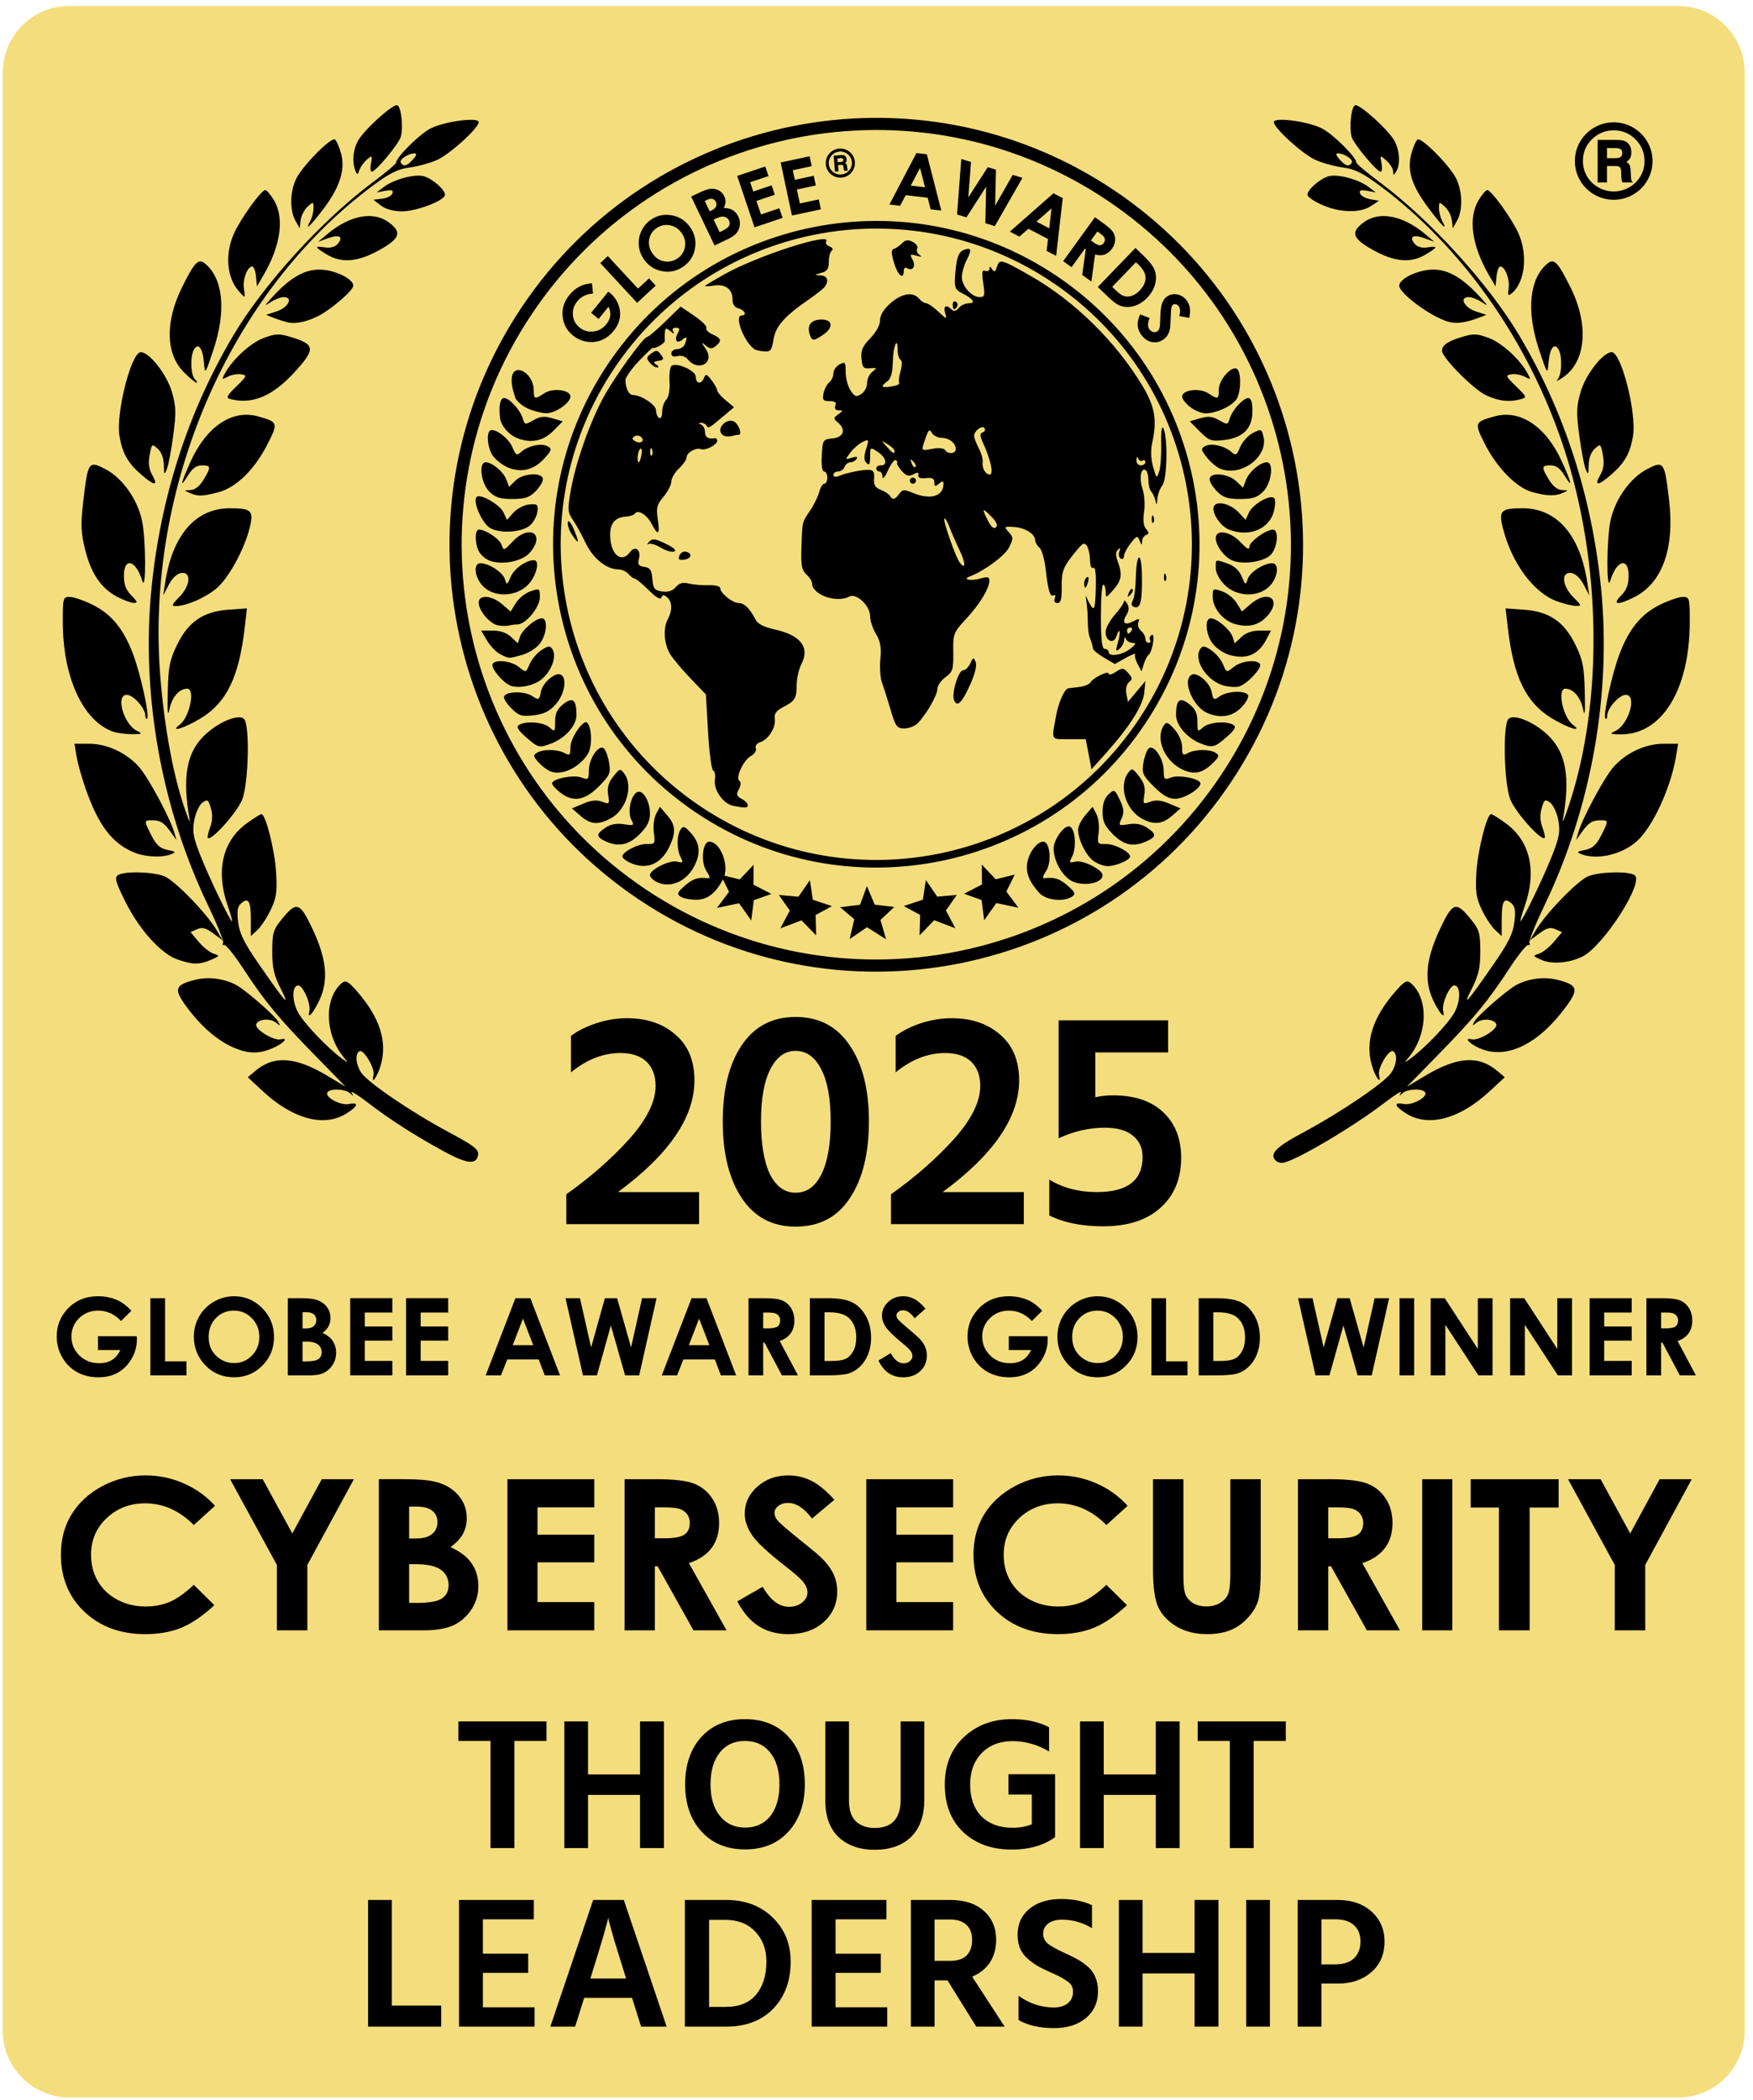 <?xml version="1.0" encoding="UTF-8" standalone="no"?>
<svg
   width="866.64"
   height="1038"
   version="1.1"
   id="svg370"
   sodipodi:docname="immuniweb-globee-cybersecurity-awards-gold-winner-2025.svg"
   inkscape:version="1.2.2 (732a01da63, 2022-12-09)"
   xmlns:inkscape="http://www.inkscape.org/namespaces/inkscape"
   xmlns:sodipodi="http://sodipodi.sourceforge.net/DTD/sodipodi-0.dtd"
   xmlns="http://www.w3.org/2000/svg"
   xmlns:svg="http://www.w3.org/2000/svg">
  <sodipodi:namedview
     id="namedview372"
     pagecolor="#ffffff"
     bordercolor="#666666"
     borderopacity="1.0"
     inkscape:showpageshadow="2"
     inkscape:pageopacity="0.0"
     inkscape:pagecheckerboard="0"
     inkscape:deskcolor="#d1d1d1"
     showgrid="false"
     inkscape:zoom="0.36801541"
     inkscape:cx="436.12304"
     inkscape:cy="519"
     inkscape:window-width="1920"
     inkscape:window-height="1009"
     inkscape:window-x="-8"
     inkscape:window-y="-8"
     inkscape:window-maximized="1"
     inkscape:current-layer="svg370" />
  <g
     transform="matrix(1.333 0 0 -1.333 20.799 1001.3)"
     id="g356">
    <path
       id="path2252"
       style="fill:#f4dd7c;fill-rule:evenodd;stroke-width:6.313;stroke-linecap:round;stroke-linejoin:round;stroke-miterlimit:5.8"
       transform="scale(1,-1)"
       d="M 10.17,-748.956 H 606.718 c 13.712,0 24.751,11.053 24.751,24.783 V 1.724 c 0,13.73 -11.039,24.783 -24.751,24.783 H 10.17 c -13.712,0 -24.751,-11.053 -24.751,-24.783 V -724.173 c 0,-13.73 11.039,-24.783 24.751,-24.783 z" />
    <path
       id="path2249"
       d="m 33.125,265.17 -3.832,-3.793 q -3.638,3.852 -8.481,3.852 -4.221,0 -7.081,-2.801 -2.84,-2.801 -2.84,-6.808 0,-4.143 2.957,-7.022 2.957,-2.879 7.295,-2.879 2.821,0 4.746,1.187 1.945,1.187 3.132,3.715 h -8.287 v 5.116 h 14.395 l 0.039,-1.206 q 0,-3.754 -1.945,-7.12 -1.945,-3.365 -5.038,-5.136 -3.093,-1.77 -7.256,-1.77 -4.455,0 -7.956,1.926 -3.482,1.945 -5.524,5.524 -2.023,3.579 -2.023,7.723 0,5.68 3.754,9.882 4.455,4.999 11.594,4.999 3.735,0 6.983,-1.381 2.743,-1.167 5.369,-4.007 z" />
    <path
       d="M40.167 269.84h5.447v-23.421h7.937v-5.194H40.167zm31.046.72q6.069 0 10.427-4.396 4.377-4.396 4.377-10.718 0-6.264-4.318-10.602-4.299-4.338-10.446-4.338-6.439 0-10.699 4.455-4.26 4.455-4.26 10.582 0 4.105 1.984 7.548 1.984 3.443 5.447 5.447 3.482 2.023 7.489 2.023zm-.058-5.33q-3.968 0-6.672-2.762-2.704-2.762-2.704-7.022 0-4.746 3.404-7.509 2.645-2.159 6.069-2.159 3.871 0 6.594 2.801 2.723 2.801 2.723 6.906 0 4.085-2.743 6.906-2.743 2.84-6.672 2.84zm19.997-24.01v28.615h4.493q3.91 0 5.719-.506 2.568-.681 4.085-2.529 1.517-1.848 1.517-4.357 0-1.634-.7-2.976-.681-1.323-2.237-2.49 2.607-1.226 3.813-3.073 1.206-1.828 1.206-4.338 0-2.412-1.245-4.396-1.245-1.984-3.21-2.976-1.965-.973-5.427-.973zm5.447 23.421v-6.03h1.187q1.984 0 2.937.836.973.836.973 2.276 0 1.342-.914 2.12-.914.798-2.782.798zm0-10.893v-7.334h1.362q3.385 0 4.552.856 1.187.856 1.187 2.49 0 1.848-1.381 2.918-1.381 1.07-4.591 1.07zm17.681 16.092h15.62v-5.33h-10.213v-5.174H129.9v-5.233h-10.213v-7.528H129.9v-5.349h-15.62zm20.72 0h15.62v-5.33h-10.213v-5.174h10.213v-5.233h-10.213v-7.528h10.213v-5.349H135z"
       id="path2246" />
    <path
       id="path2243"
       d="m 175.56,269.84 h 5.524 l 11.01,-28.615 h -5.661 l -2.237,5.894 h -11.672 l -2.334,-5.894 h -5.661 z m 2.801,-7.587 -3.813,-9.823 h 7.606 z" />
    <path
       id="path2240"
       d="m 194.13,269.84 h 5.369 l 4.124,-18.266 5.116,18.266 h 4.532 l 5.174,-18.266 4.085,18.266 h 5.369 l -6.439,-28.615 h -5.233 l -5.272,18.499 -5.174,-18.499 h -5.174 z" />
    <path
       id="path2237"
       d="m 240.88,269.84 h 5.524 l 11.01,-28.615 h -5.661 l -2.237,5.894 h -11.672 l -2.334,-5.894 h -5.661 z m 2.801,-7.587 -3.813,-9.823 h 7.606 z" />
    <path
       d="M262 269.84h5.777q4.746 0 6.75-.856 2.023-.836 3.249-2.801 1.226-1.965 1.226-4.649 0-2.821-1.362-4.727-1.342-1.887-4.066-2.859l6.769-12.722h-5.952l-6.439 12.119h-.506v-12.119H262zm5.447-11.185h1.712q2.607 0 3.579.681.992.681.992 2.257 0 .934-.486 1.615-.486.7-1.303.992-.817.311-2.996.311h-1.498z"
       id="path2234" />
    <path
       id="path2231"
       d="m 284.76,269.84 h 6.458 q 6.244,0 9.279,-1.556 3.035,-1.537 4.999,-5.019 1.965,-3.482 1.965,-8.131 0,-3.307 -1.109,-6.089 -1.089,-2.762 -3.035,-4.591 -1.926,-1.828 -4.182,-2.529 -2.257,-0.7 -7.82,-0.7 h -6.555 z m 5.427,-5.252 v -18.032 h 2.529 q 3.735,0 5.408,0.856 1.692,0.856 2.762,2.879 1.07,2.023 1.07,4.98 0,4.552 -2.548,7.061 -2.295,2.257 -7.373,2.257 z" />
    <path
       d="M327.64 265.95l-4.027-3.56q-2.12 2.957-4.318 2.957-1.07 0-1.751-.584-.681-.564-.681-1.284 0-.72.486-1.362.661-.856 3.988-3.676 3.112-2.607 3.774-3.287 1.654-1.673 2.334-3.21.7-1.517.7-3.326 0-3.521-2.432-5.816-2.432-2.295-6.341-2.295-3.054 0-5.33 1.498-2.257 1.498-3.871 4.708l4.571 2.762q2.062-3.793 4.746-3.793 1.401 0 2.354.817.953.817.953 1.887 0 .973-.72 1.945-.72.973-3.171 2.976-4.669 3.813-6.03 5.875-1.362 2.081-1.362 4.143 0 2.976 2.257 5.097 2.276 2.14 5.602 2.14 2.14 0 4.066-.992 1.945-.992 4.202-3.618z"
       id="path2228" />
    <path
       id="path2225"
       d="m 370.92,265.17 -3.832,-3.793 q -3.638,3.852 -8.481,3.852 -4.221,0 -7.081,-2.801 -2.84,-2.801 -2.84,-6.808 0,-4.143 2.957,-7.022 2.957,-2.879 7.295,-2.879 2.821,0 4.746,1.187 1.945,1.187 3.132,3.715 h -8.287 v 5.116 h 14.395 l 0.039,-1.206 q 0,-3.754 -1.945,-7.12 -1.945,-3.365 -5.038,-5.136 -3.093,-1.77 -7.256,-1.77 -4.455,0 -7.956,1.926 -3.482,1.945 -5.524,5.524 -2.023,3.579 -2.023,7.723 0,5.68 3.754,9.882 4.455,4.999 11.594,4.999 3.735,0 6.983,-1.381 2.743,-1.167 5.369,-4.007 z" />
    <path
       d="M391.48 270.56q6.069 0 10.427-4.396 4.377-4.396 4.377-10.718 0-6.264-4.318-10.602-4.299-4.338-10.446-4.338-6.439 0-10.699 4.455-4.26 4.455-4.26 10.582 0 4.105 1.984 7.548 1.984 3.443 5.447 5.447 3.482 2.023 7.489 2.023zm-.058-5.33q-3.968 0-6.672-2.762-2.704-2.762-2.704-7.022 0-4.746 3.404-7.509 2.646-2.159 6.069-2.159 3.871 0 6.594 2.801 2.723 2.801 2.723 6.906 0 4.085-2.743 6.906-2.743 2.84-6.672 2.84zm19.998 4.61h5.447v-23.421h7.937v-5.194H411.42z"
       id="path2222" />
    <path
       id="path2219"
       d="m 428.96,269.84 h 6.458 q 6.244,0 9.279,-1.556 3.035,-1.537 4.999,-5.019 1.965,-3.482 1.965,-8.131 0,-3.307 -1.109,-6.089 -1.089,-2.762 -3.035,-4.591 -1.926,-1.828 -4.182,-2.529 -2.257,-0.7 -7.82,-0.7 h -6.555 z m 5.427,-5.252 v -18.032 h 2.529 q 3.735,0 5.408,0.856 1.692,0.856 2.762,2.879 1.07,2.023 1.07,4.98 0,4.552 -2.548,7.061 -2.295,2.257 -7.373,2.257 z" />
    <path
       id="path2216"
       d="m 465.81,269.84 h 5.369 l 4.124,-18.266 5.116,18.266 h 4.532 l 5.174,-18.266 4.085,18.266 h 5.369 l -6.439,-28.615 h -5.233 l -5.272,18.499 -5.174,-18.499 h -5.174 z" />
    <path
       d="m 503.45,269.84 h 5.408 v -28.615 h -5.408 z m 11.55,0 h 5.213 l 12.275,-18.83 v 18.83 h 5.447 v -28.615 h -5.233 l -12.255,18.772 V 241.225 H 515 Z m 29.47,0 h 5.213 l 12.275,-18.83 v 18.83 h 5.447 v -28.615 h -5.233 l -12.255,18.772 v -18.772 h -5.447 z m 29.47,0 h 15.62 v -5.33 h -10.213 v -5.174 h 10.213 v -5.233 h -10.213 v -7.528 h 10.213 v -5.349 h -15.62 z m 21.07,0 h 5.777 c 3.164,0 5.414,-0.285 6.75,-0.856 1.349,-0.557 2.432,-1.491 3.249,-2.801 0.817,-1.31 1.226,-2.86 1.226,-4.649 0,-1.881 -0.454,-3.456 -1.362,-4.727 -0.895,-1.258 -2.25,-2.211 -4.066,-2.859 l 6.769,-12.722 h -5.952 l -6.439,12.119 h -0.506 v -12.119 h -5.447 z m 5.447,-11.185 h 1.712 c 1.738,0 2.931,0.227 3.579,0.681 0.661,0.454 0.992,1.206 0.992,2.257 0,0.623 -0.162,1.161 -0.486,1.615 -0.324,0.467 -0.758,0.797 -1.303,0.992 -0.545,0.207 -1.543,0.311 -2.996,0.311 h -1.498 z"
       id="path2213"
       sodipodi:nodetypes="cccccccccccccccccccccccccccccccccccccccccscssccccccccccscsccscc" />
    <path
       id="path2210"
       d="m 64.132,192.862 -7.862,-7.124 q -8.022,8.039 -18.05,8.039 -8.464,0 -14.28,-5.486 -5.776,-5.486 -5.776,-13.525 0,-5.6 2.567,-9.944 2.567,-4.343 7.26,-6.82 4.693,-2.476 10.429,-2.476 4.894,0 8.945,1.714 4.051,1.753 8.905,6.324 l 7.621,-7.544 q -6.538,-6.058 -12.354,-8.42 -5.816,-2.324 -13.277,-2.324 -13.758,0 -22.543,8.267 -8.744,8.305 -8.744,21.259 0,8.382 3.971,14.897 4.011,6.515 11.432,10.477 7.461,3.962 16.045,3.962 7.3,0 14.039,-2.934 6.779,-2.934 11.673,-8.344 z" />
    <path
       d="M69.748 202.724h12.074l10.991-20.116 10.911 20.116h11.913L98.389 170.95v-24.268H87.077v24.268zm55.149-56.038v56.043h9.266q8.062 0 11.793-.991 5.295-1.333 8.424-4.953 3.129-3.619 3.129-8.534 0-3.2-1.444-5.829-1.404-2.591-4.613-4.877 5.375-2.4 7.862-6.02 2.487-3.581 2.487-8.496 0-4.724-2.567-8.61-2.567-3.886-6.618-5.829-4.051-1.905-11.192-1.905zm11.232 45.87v-11.81h2.447q4.091 0 6.057 1.638 2.006 1.638 2.006 4.457 0 2.629-1.885 4.153-1.885 1.562-5.736 1.562zm0-21.335v-14.364h2.808q6.98 0 9.386 1.676 2.447 1.676 2.447 4.877 0 3.619-2.848 5.715-2.848 2.095-9.466 2.095zm36.461 31.503h32.21v-10.439h-21.059v-10.134H204.8v-10.249h-21.059v-14.744H204.8v-10.477h-32.21z"
       id="path2207" />
    <path
       id="path2204"
       d="m 216.035,202.724 h 11.913 q 9.787,0 13.919,-1.676 4.172,-1.638 6.699,-5.486 2.527,-3.848 2.527,-9.105 0,-5.524 -2.808,-9.258 -2.768,-3.696 -8.383,-5.6 l 13.959,-24.916 h -12.274 l -13.277,23.735 h -1.043 v -23.735 h -11.232 z m 11.232,-21.907 h 3.53 q 5.375,0 7.381,1.333 2.046,1.333 2.046,4.419 0,1.829 -1.003,3.162 -1.003,1.372 -2.687,1.943 -1.685,0.61 -6.177,0.61 h -3.089 z" />
    <path
       d="M293.855 195.103l-8.303-6.972q-4.372 5.791-8.905 5.791-2.206 0-3.61-1.143-1.404-1.105-1.404-2.514 0-1.41 1.003-2.667 1.364-1.676 8.223-7.201 6.418-5.105 7.782-6.439 3.41-3.276 4.813-6.286 1.444-2.972 1.444-6.515 0-6.896-5.014-11.391-5.014-4.496-13.077-4.496-6.298 0-10.991 2.934-4.653 2.934-7.982 9.22l9.426 5.41q4.252-7.429 9.787-7.429 2.888 0 4.854 1.6 1.965 1.6 1.965 3.696 0 1.905-1.484 3.81-1.484 1.905-6.538 5.829-9.627 7.467-12.434 11.506-2.808 4.077-2.808 8.115 0 5.829 4.653 9.982 4.693 4.191 11.552 4.191 4.412 0 8.383-1.943 4.011-1.943 8.664-7.086zm11.83 7.621h32.21v-10.439h-21.059v-10.134h21.059v-10.249h-21.059v-14.744h21.059v-10.477h-32.21z"
       id="path2201" />
    <path
       id="path2198"
       d="m 402.601,192.862 -7.862,-7.124 q -8.022,8.039 -18.05,8.039 -8.464,0 -14.28,-5.486 -5.776,-5.486 -5.776,-13.525 0,-5.6 2.567,-9.944 2.567,-4.343 7.26,-6.82 4.693,-2.476 10.429,-2.476 4.894,0 8.945,1.714 4.051,1.753 8.905,6.324 l 7.621,-7.544 q -6.538,-6.058 -12.354,-8.42 -5.816,-2.324 -13.277,-2.324 -13.758,0 -22.543,8.267 -8.744,8.305 -8.744,21.259 0,8.382 3.971,14.897 4.011,6.515 11.432,10.477 7.461,3.962 16.045,3.962 7.3,0 14.039,-2.934 6.779,-2.934 11.673,-8.344 z" />
    <path
       d="M412.02 202.724h11.272v-36.269q0-4.686.842-6.629.882-1.943 2.848-3.124 2.006-1.143 4.813-1.143 2.968 0 5.094 1.295 2.166 1.295 2.968 3.276.842 2.019.842 7.658v34.936h11.272v-33.412q0-8.458-1.003-11.734-1.003-3.276-3.851-6.324-2.808-3.048-6.498-4.534-3.69-1.448-8.584-1.448-6.418 0-11.192 2.781-4.733 2.819-6.779 7.01-2.046 4.229-2.046 14.249z"
       id="path2195" />
    <path
       id="path2192"
       d="m 465.778,202.724 h 11.913 q 9.787,0 13.919,-1.676 4.172,-1.638 6.699,-5.486 2.527,-3.848 2.527,-9.105 0,-5.524 -2.808,-9.258 -2.768,-3.696 -8.383,-5.6 l 13.959,-24.916 H 491.33 l -13.277,23.735 h -1.043 v -23.735 h -11.232 z m 11.232,-21.907 h 3.53 q 5.375,0 7.381,1.333 2.046,1.333 2.046,4.419 0,1.829 -1.003,3.162 -1.003,1.372 -2.687,1.943 -1.685,0.61 -6.177,0.61 h -3.089 z" />
    <path
       d="m 511.86,202.724 h 11.151 V 146.681 H 511.86 Z m 17.977,0 h 32.612 V 192.21 h -10.75 v -45.528 h -11.392 v 45.528 h -10.469 z m 36.098,0 h 12.074 L 589,182.609 l 10.911,20.116 h 11.913 l -17.248,-31.774 v -24.268 h -11.312 v 24.268 z"
       id="path2189"
       sodipodi:nodetypes="cccccccccccccccccccccccc" />
    <path
       d="m 148.64,324.47 c -10.805,5.921 -19.797,11.705 -28.031,18.031 -3.7,2.843 -6.305,4.43 -5.788,3.526 0.762,-1.332 0.651,-1.375 -0.588,-0.225 -1.799,1.669 -7.452,1.893 -8.416,0.333 -1.066,-1.725 4.778,-4.908 7.911,-4.309 3.958,0.757 3.531,-0.796 -0.987,-3.588 -8.226,-5.084 -19.739,-1.979 -30.857,8.324 l -5.589,5.179 2.662,2.264 c 6.98,5.936 14.906,5.43 26.851,-1.715 l 6.783,-4.057 -11.432,11.687 c -13.54,13.841 -18.567,19.925 -26.531,32.103 -3.264,4.991 -6.431,8.934 -7.038,8.762 -0.607,-0.172 -0.815,0.157 -0.461,0.729 0.354,0.572 -2.144,6.837 -5.551,13.923 -17.426,36.242 -24.939,78.524 -20.961,117.96 3.408,33.796 13.655,65.357 30.329,93.413 11.309,19.029 32.829,42.675 51.571,56.665 4.835,3.609 8.79,6.918 8.79,7.354 0,2.002 8.653,10.593 12.8,12.709 5.16,2.632 17.825,4.302 17.825,2.351 0,-2.221 -10.71,-11.939 -15.485,-14.051 -2.6,-1.15 -7.197,-2.409 -10.217,-2.797 -4.244,-0.546 -7.343,-2.085 -13.649,-6.776 -53.108,-39.51 -84.425,-111.99 -78.711,-182.17 1.486,-18.254 4.568,-35.263 8.587,-47.394 1.55,-4.679 2.588,-7.21 2.307,-5.624 -2.897,16.319 -1.163,25.476 6.061,32.002 5.164,4.665 12.187,7.416 14.086,5.517 2.169,-2.169 1.692,-23.725 -0.661,-29.821 -1.823,-4.724 -11.502,-15.561 -12.767,-14.296 -0.254,0.254 0.131,2.029 0.854,3.945 0.881,2.261 0.974,4.752 0.264,7.072 -0.95,3.244 -1.253,3.44 -3.149,2.045 -1.154,-0.849 -2.509,-3.791 -3.011,-6.539 -0.768,-4.198 -0.388,-6.32 2.379,-13.284 3.3,-8.308 10.934,-24.12 11.644,-24.12 0.208,0 -0.547,2.68 -1.679,5.955 -4.425,12.808 -1.824,23.86 7.144,30.357 2.572,1.863 5.017,3.388 5.433,3.388 1.57,0 4.948,-13.374 5.448,-21.569 0.433,-7.093 0.108,-9.403 -1.936,-13.751 -1.351,-2.874 -3.579,-6.28 -4.951,-7.569 l -2.495,-2.344 v 6.075 c 0,6.907 -0.841,8.39 -3.504,6.18 -1.44,-1.195 -1.713,-2.766 -1.213,-6.983 0.5,-4.217 2.192,-7.679 7.497,-15.35 10.066,-14.557 12.08,-16.835 8.302,-9.389 -2.504,4.934 -3.141,7.733 -3.141,13.789 0,6.81 0.366,8.051 3.525,11.957 5.417,6.697 6.695,6.331 11.222,-3.211 4.609,-9.716 5.832,-16.7 4.07,-23.243 -1.36,-5.05 -6.257,-12.421 -5.05,-7.601 0.652,2.602 -2.349,9.49 -4.134,9.49 -2.308,0 -2.404,-5.48 -0.173,-9.793 2.085,-4.03 11.195,-13.605 16.627,-17.475 2.171,-1.546 2.189,-1.519 0.42,0.633 -7.08,8.616 -7.379,21.995 -0.616,27.607 1.36,1.129 2.401,0.508 5.845,-3.485 8.092,-9.384 10.912,-18.129 8.605,-26.693 -1.201,-4.461 -3.822,-8.208 -2.778,-3.972 0.609,2.47 -3.732,9.723 -5.256,8.781 -1.671,-1.033 -1.348,-4.82 0.674,-7.906 2.375,-3.625 18.752,-14.754 32.582,-22.14 9.268,-4.95 11.063,-6.342 10.775,-8.358 -0.543,-3.804 -4.167,-3.392 -13.07,1.487 z m -11.095,367.57 c 1.286,1.421 1.536,2.269 0.668,2.269 -2.383,0 -5.868,-2.332 -5.17,-3.46 1.01,-1.634 2.24,-1.308 4.502,1.191 z m 320.05,-371.28 c -2.554,2.554 -0.141,5.042 10.303,10.62 13.776,7.358 30.149,18.489 32.521,22.108 2.022,3.086 2.345,6.873 0.674,7.906 -1.524,0.942 -5.864,-6.311 -5.256,-8.781 1.044,-4.236 -1.577,-0.489 -2.778,3.972 -2.306,8.564 0.513,17.309 8.606,26.693 3.444,3.994 4.485,4.614 5.845,3.485 6.763,-5.612 6.464,-18.992 -0.616,-27.607 -1.768,-2.152 -1.75,-2.179 0.42,-0.633 5.432,3.87 14.542,13.444 16.627,17.475 2.232,4.314 2.135,9.793 -0.173,9.793 -1.785,0 -4.786,-6.888 -4.134,-9.49 1.207,-4.82 -3.69,2.551 -5.05,7.601 -1.762,6.542 -0.539,13.526 4.07,23.243 4.527,9.543 5.805,9.909 11.222,3.211 3.16,-3.907 3.525,-5.147 3.525,-11.957 0,-6.056 -0.638,-8.855 -3.142,-13.789 -3.778,-7.445 -1.764,-5.167 8.302,9.389 5.305,7.672 6.998,11.138 7.497,15.35 0.499,4.212 0.227,5.788 -1.213,6.983 -2.663,2.21 -3.504,0.727 -3.504,-6.18 v -6.075 l -2.495,2.344 c -1.372,1.289 -3.6,4.695 -4.951,7.569 -2.043,4.347 -2.369,6.658 -1.936,13.751 0.5,8.196 3.879,21.569 5.448,21.569 0.416,0 2.861,-1.524 5.433,-3.388 8.968,-6.496 11.569,-17.548 7.144,-30.357 -1.131,-3.275 -1.887,-5.955 -1.679,-5.955 0.71,0 8.344,15.812 11.644,24.12 2.766,6.964 3.147,9.087 2.379,13.284 -0.502,2.748 -1.857,5.69 -3.011,6.539 -1.896,1.395 -2.199,1.199 -3.149,-2.045 -0.71,-2.32 -0.617,-4.811 0.264,-7.072 0.723,-1.916 1.108,-3.692 0.854,-3.945 -1.266,-1.266 -10.944,9.572 -12.767,14.296 -2.352,6.096 -2.83,27.652 -0.661,29.821 1.899,1.899 8.922,-0.852 14.086,-5.517 7.224,-6.526 8.958,-15.683 6.061,-32.002 -0.282,-1.586 0.757,0.945 2.307,5.624 12.742,38.457 12.036,89.689 -1.819,132.08 -12.877,39.398 -37.539,74.594 -68.305,97.483 -6.306,4.692 -9.405,6.23 -13.649,6.776 -3.02,0.389 -7.617,1.647 -10.217,2.797 -4.774,2.112 -15.485,11.831 -15.485,14.051 0,1.952 12.665,0.282 17.825,-2.351 4.147,-2.116 12.8,-10.707 12.8,-12.709 0,-0.436 3.956,-3.745 8.791,-7.354 18.742,-13.99 40.262,-37.636 51.571,-56.665 16.674,-28.056 26.921,-59.617 30.329,-93.413 3.977,-39.441 -3.535,-81.723 -20.961,-117.96 -3.407,-7.085 -5.905,-13.351 -5.551,-13.923 0.354,-0.572 0.146,-0.9 -0.461,-0.729 -0.607,0.171 -3.775,-3.772 -7.038,-8.762 -7.964,-12.179 -12.992,-18.262 -26.531,-32.103 l -11.432,-11.687 6.783,4.057 c 11.945,7.145 19.871,7.651 26.851,1.715 l 2.662,-2.264 -5.589,-5.179 c -11.118,-10.302 -22.631,-13.408 -30.857,-8.324 -4.517,2.792 -4.944,4.345 -0.987,3.588 3.133,-0.599 8.977,2.584 7.911,4.309 -0.964,1.56 -6.617,1.336 -8.416,-0.333 -1.239,-1.15 -1.35,-1.108 -0.588,0.225 0.517,0.903 -2.184,-0.761 -6.001,-3.698 -12.02,-9.25 -34.309,-22.331 -38.048,-22.331 -0.853,0 -1.89,0.34 -2.306,0.756 z m 28.132,370.09 c 0.697,1.128 -2.787,3.46 -5.17,3.46 -0.867,0 -0.617,-0.848 0.668,-2.269 2.262,-2.499 3.492,-2.825 4.502,-1.191 z M 70.547,362.98 c -5.893,2.676 -11.818,7.892 -17.027,14.989 -4.784,6.517 -4.296,8.011 3.241,9.908 4.882,1.229 10.718,0.505 15.182,-1.884 3.512,-1.879 14.332,-11.299 15.585,-13.568 0.935,-1.692 0.834,-1.75 -0.764,-0.443 -2.152,1.761 -6.689,1.378 -7.347,-0.62 -0.6,-1.821 6.522,-6.184 9.07,-5.556 3.25,0.801 0.907,-1.659 -3.223,-3.385 -5.071,-2.119 -9.165,-1.963 -14.717,0.559 z m 462.7,-0.51 c -3.968,1.727 -6.087,4.104 -2.973,3.336 2.548,-0.628 9.67,3.735 9.07,5.556 -0.658,1.998 -5.194,2.381 -7.347,0.62 -1.598,-1.307 -1.699,-1.249 -0.764,0.443 1.253,2.269 12.074,11.689 15.585,13.568 4.464,2.389 10.3,3.113 15.182,1.884 7.537,-1.897 8.025,-3.391 3.241,-9.908 -10.303,-14.036 -22.159,-19.779 -31.994,-15.499 z m -296.46,56.251 c -1.437,0.961 -1.207,1.574 1.481,3.952 3.001,2.655 5.052,3.349 8.513,2.884 1.093,-0.147 0.984,0.567 -0.411,2.696 -2.166,3.305 -1.423,10.846 1.068,10.846 4.191,0 7.621,-9.072 5.201,-13.756 -2.799,-5.418 -5.885,-7.796 -10.095,-7.777 -2.231,0.009 -4.821,0.529 -5.757,1.155 z m 133.05,1.38 c -3.781,4.151 -5.152,7.697 -4.41,11.407 0.777,3.885 3.656,7.592 5.896,7.592 2.491,0 3.234,-7.541 1.068,-10.846 -1.395,-2.129 -1.504,-2.843 -0.411,-2.696 3.461,0.466 5.512,-0.229 8.513,-2.884 2.688,-2.378 2.918,-2.992 1.481,-3.952 -3.143,-2.101 -9.64,-1.362 -12.137,1.38 z m -142.41,4.344 c -1.092,0.636 -1.985,1.649 -1.985,2.251 0,2.02 7.267,5.673 9.984,5.019 2.307,-0.555 2.472,-0.368 1.418,1.602 -1.502,2.806 -1.513,8.088 -0.022,10.319 0.961,1.437 1.574,1.207 3.952,-1.481 3.215,-3.634 3.562,-7.395 1.12,-12.118 -3.119,-6.031 -9.488,-8.493 -14.468,-5.593 z m 153.65,0.545 c -3.272,2.291 -5.917,7.465 -5.917,11.571 0,3.072 3.501,8.21 5.594,8.21 2.368,0 3.146,-7.729 1.152,-11.454 -1.055,-1.97 -0.889,-2.157 1.418,-1.602 2.728,0.657 9.984,-3.003 9.984,-5.036 0,-3.318 -8.274,-4.461 -12.231,-1.689 z m -124.71,27.384 c -3.699,0.714 -7.383,5.916 -6.835,9.65 0.251,1.709 -0.037,3.273 -0.64,3.474 -0.603,0.201 -1.456,6.627 -1.897,14.281 l -0.801,13.915 -5.644,5.88 c -3.104,3.234 -6.515,7.29 -7.579,9.013 -2.308,3.737 -2.716,9.603 -0.905,12.988 1.762,3.293 1.649,6.571 -0.282,8.174 -1.222,1.014 -1.706,0.981 -2.086,-0.145 -0.322,-0.953 -1.987,0.023 -4.761,2.788 -2.346,2.339 -4.662,4.254 -5.148,4.254 -0.486,0 -1.517,0.766 -2.294,1.701 -0.777,0.935 -2.498,1.703 -3.825,1.706 -4.319,0.007 -9.385,4.119 -12.087,9.81 -1.436,3.024 -3.566,6.88 -4.734,8.568 -1.921,2.778 -1.997,3.802 -0.797,10.775 1.72,10 6.983,25.065 12.004,34.361 4.2,7.777 14.973,22.685 16.392,22.685 0.46,0 3.432,2.528 6.605,5.619 l 5.768,5.619 5.095,-3.439 c 2.802,-1.891 4.805,-3.907 4.452,-4.479 -0.353,-0.572 0.662,-1.635 2.256,-2.362 3.338,-1.521 3.576,-2.387 1.198,-4.36 -1.364,-1.132 -2.084,-1.104 -3.632,0.145 -1.809,1.458 -1.814,1.386 -0.078,-1.136 3.588,-5.215 -2.732,-8.804 -6.73,-3.822 -0.788,0.982 -2.348,1.446 -3.686,1.096 -1.525,-0.399 -2.32,-0.06 -2.32,0.988 0,0.877 0.966,1.595 2.147,1.595 1.181,0 2.457,0.807 2.836,1.794 1.043,2.718 0.84,3.146 -0.834,1.757 -2.079,-1.725 -3.189,-0.326 -1.801,2.269 0.887,1.658 0.74,2.119 -0.674,2.119 -1.145,0 -1.496,-0.52 -0.956,-1.418 0.579,-0.963 0.237,-0.919 -1.067,0.139 -1.671,1.356 -1.936,1.283 -2.053,-0.567 -0.074,-1.168 -0.079,-2.491 -0.011,-2.941 0.068,-0.45 -0.893,-1.36 -2.134,-2.025 -1.241,-0.665 -2.257,-0.953 -2.257,-0.642 0,0.311 -2.297,-1.831 -5.104,-4.761 -2.807,-2.93 -5.104,-6.187 -5.104,-7.239 0,-3.025 1.252,-5.5 2.783,-5.5 3.065,0 8.56,-3.651 8.56,-5.687 0,-1.165 0.51,-2.434 1.134,-2.819 0.646,-0.399 1.134,0.582 1.134,2.283 0,1.641 0.68,3.664 1.511,4.495 0.923,0.923 1.397,3.533 1.218,6.709 -0.161,2.859 0.189,5.496 0.779,5.861 2.115,1.307 8.968,-1.844 8.968,-4.123 0,-2.653 2.07,-2.885 3.046,-0.341 0.602,1.569 1.011,1.444 2.775,-0.851 1.138,-1.48 2.08,-3.182 2.094,-3.782 0.014,-0.6 1.429,-2.256 3.144,-3.678 l 3.119,-2.587 -3.403,-2.872 c -6.031,-5.09 -6.083,-5.12 -6.812,-3.938 -0.382,0.618 -1.302,1.083 -2.045,1.033 -0.974,-0.064 -0.955,-0.249 0.067,-0.662 0.78,-0.315 1.418,-1.55 1.418,-2.746 0,-1.948 1.202,-2.701 3.686,-2.308 0.468,0.074 0.851,-0.358 0.851,-0.96 0,-1.478 -4.329,-3.71 -6.018,-3.102 -1.897,0.682 -5.325,-1.26 -5.325,-3.018 0,-0.805 -1.276,-2.663 -2.836,-4.128 -1.56,-1.465 -2.836,-3.65 -2.836,-4.855 0,-1.205 -1.298,-3.733 -2.884,-5.618 -2.483,-2.951 -2.78,-4.116 -2.14,-8.387 0.862,-5.751 0.109,-6.312 -2.278,-1.695 -1.759,3.401 -5.083,5.437 -6.219,3.808 -0.362,-0.519 -1.847,-1.018 -3.3,-1.109 -3.986,-0.25 -5.864,-2.41 -5.864,-6.745 0,-7.222 4.135,-10.828 7.359,-6.419 1.871,2.558 4.153,0.896 3.321,-2.419 -0.547,-2.18 -0.182,-2.744 1.981,-3.05 2.147,-0.304 2.718,-1.163 2.997,-4.509 0.299,-3.584 0.779,-4.197 3.612,-4.613 2.21,-0.324 3.844,0.194 5.05,1.603 1.303,1.522 2.62,1.88 4.895,1.332 1.712,-0.412 5.026,-0.689 7.366,-0.614 2.442,0.078 4.254,-0.4 4.254,-1.123 0,-1.832 4.559,-5.495 6.84,-5.495 2.072,0 4.205,-2.089 6.182,-6.054 0.829,-1.663 3.064,-2.823 7.212,-3.744 9.576,-2.126 13.059,-6.629 9.882,-12.773 -0.968,-1.872 -1.768,-5.343 -1.777,-7.713 -0.021,-5.089 -0.581,-6.008 -5.087,-8.338 -2.517,-1.301 -3.307,-2.427 -3.036,-4.325 0.451,-3.156 -2.367,-7.675 -5.383,-8.633 -1.294,-0.411 -1.988,-1.369 -1.644,-2.268 0.329,-0.858 -0.467,-2.126 -1.776,-2.826 -2.786,-1.491 -5.913,-8.198 -4.313,-9.252 0.659,-0.434 0.585,-1.618 -0.192,-3.072 -1.053,-1.968 -0.882,-2.57 1.017,-3.587 1.256,-0.672 2.283,-1.714 2.283,-2.316 0,-1.115 -0.879,-1.163 -5.365,-0.297 z m -34.063,130.18 c 0.295,1.541 0.099,2.531 -0.435,2.202 -0.94,-0.581 -1.413,-5.003 -0.536,-5.003 0.239,0 0.676,1.261 0.97,2.801 z m 3.907,1.948 c -0.362,0.905 -0.631,0.636 -0.685,-0.685 -0.049,-1.196 0.219,-1.866 0.596,-1.489 0.377,0.377 0.417,1.355 0.089,2.174 z m -3.98,4.58 c -0.624,0.624 -1.744,0.758 -2.488,0.297 -1.029,-0.636 -0.997,-1.057 0.131,-1.755 1.935,-1.196 3.836,-0.021 2.358,1.457 z m 165.91,-117.56 -1.077,5.58 h -6.238 c -6.893,0 -6.517,-0.731 -4.674,9.074 0.898,4.777 3.063,9.553 4.43,9.771 0.446,0.071 2.297,0.302 4.113,0.513 1.816,0.211 3.654,0.952 4.083,1.647 1.135,1.837 6.793,4.576 6.793,3.289 0,-0.601 1.193,-0.311 2.651,0.644 2.425,1.589 2.814,1.557 4.566,-0.378 1.617,-1.787 1.67,-2.318 0.343,-3.42 -0.943,-0.783 -1.341,-2.506 -0.996,-4.312 l 0.575,-3.008 6.483,7.731 -0.422,-4.309 c -0.468,-4.774 -5.43,-12.634 -14.062,-22.271 l -5.491,-6.131 z m -73.491,16.649 c -1.15,3.894 -2.582,8.402 -3.183,10.019 -0.601,1.617 -0.853,5.511 -0.561,8.654 0.401,4.317 0,6.587 -1.638,9.281 -1.193,1.962 -2.169,4.899 -2.169,6.528 0,3.929 -5.058,8.728 -7.721,7.326 -4.846,-2.551 -13.83,0.691 -13.83,4.992 0,0.73 -0.94,2.179 -2.089,3.218 -1.692,1.531 -2.042,3.344 -1.842,9.533 0.333,10.299 0.188,9.66 3.189,14.083 1.463,2.156 3.004,5.29 3.424,6.964 0.42,1.674 1.264,3.043 1.876,3.043 0.612,0 1.113,1.021 1.113,2.269 0,1.248 -0.537,2.269 -1.193,2.269 -0.727,0 -1.06,2.327 -0.851,5.955 0.334,5.807 0.434,5.964 4.029,6.31 4.118,0.397 5.047,3.342 1.882,5.968 -1.64,1.361 -1.62,1.631 0.217,2.975 1.807,1.321 1.821,1.477 0.138,1.477 -1.207,0 -1.648,0.61 -1.23,1.701 0.472,1.229 -0.124,1.701 -2.147,1.701 -2.365,0 -2.717,0.434 -2.264,2.801 0.295,1.54 1.245,3.389 2.111,4.109 0.866,0.72 1.576,2.248 1.576,3.398 0,1.15 1.021,2.636 2.269,3.304 2.072,1.109 2.269,0.863 2.269,-2.836 0,-2.227 0.809,-5.285 1.798,-6.794 1.53,-2.336 2.122,-2.543 3.97,-1.389 1.194,0.746 2.171,2.581 2.171,4.077 0,1.496 0.893,3.409 1.985,4.25 1.813,1.396 1.74,1.505 -0.851,1.259 -2.458,-0.233 -2.885,0.242 -3.202,3.562 -0.292,3.052 0.371,4.592 3.261,7.573 2.175,2.245 3.627,4.913 3.627,6.668 0,1.909 1.344,4.106 3.868,6.322 4.214,3.7 8.377,4.366 10.594,1.694 0.777,-0.936 1.96,-1.701 2.629,-1.701 0.669,0 2.709,-1.404 4.533,-3.119 3.131,-2.946 3.273,-2.977 2.538,-0.567 -0.818,2.683 0.371,3.37 2.372,1.37 0.82,-0.82 1.627,-0.647 2.634,0.567 0.799,0.962 2.512,1.75 3.808,1.75 2.732,0 1.495,1.692 -2.822,3.861 -2.197,1.104 -2.598,2.094 -2.356,5.823 0.448,6.9 1.221,9.283 3.264,10.067 2.783,1.068 3.052,0.132 1.065,-3.71 -0.982,-1.899 -1.785,-4.753 -1.785,-6.344 0,-3.372 3.618,-7.429 6.626,-7.429 1.837,0 1.995,0.621 1.306,5.16 -0.62,4.088 -0.465,5.038 0.747,4.573 0.842,-0.323 1.538,0.035 1.547,0.795 0.012,0.95 0.328,0.892 1.01,-0.185 0.776,-1.225 1.166,-1.022 1.786,0.933 0.942,2.969 1.563,2.799 12.498,-3.433 16.246,-9.258 31.733,-24.488 41.489,-40.802 4.665,-7.801 5.469,-12.733 3.502,-21.485 -0.539,-2.399 -0.373,-5.765 0.42,-8.507 1.258,-4.349 1.351,-4.42 2.25,-1.701 0.515,1.56 0.844,6.153 0.73,10.208 -0.117,4.161 0.198,6.754 0.723,5.952 1.786,-2.726 1.59,-18.823 -0.259,-21.269 -0.941,-1.245 -1.786,-3.54 -1.878,-5.1 -0.139,-2.356 -0.26,-2.452 -0.713,-0.567 -0.3,1.248 -1.007,2.753 -1.57,3.346 -0.563,0.593 -1.024,2.477 -1.024,4.187 0,1.71 -0.457,3.391 -1.015,3.737 -1.806,1.116 -2.485,-3.001 -1.158,-7.022 0.711,-2.154 0.965,-5.957 0.564,-8.461 -0.479,-2.995 -0.232,-5.148 0.724,-6.307 1.154,-1.398 1.16,-1.857 0.034,-2.236 -0.78,-0.262 -1.454,-1.328 -1.498,-2.368 -0.066,-1.564 -0.225,-1.519 -0.923,0.258 -0.779,1.985 -1.033,1.908 -3.323,-1.004 -1.364,-1.734 -2.48,-3.879 -2.48,-4.768 0,-0.889 -0.545,-1.278 -1.212,-0.867 -0.667,0.411 -0.891,1.59 -0.5,2.619 0.514,1.352 0.367,1.529 -0.532,0.637 -0.878,-0.871 -0.898,-2.142 -0.067,-4.327 1.796,-4.723 1.436,-7.062 -1.623,-10.54 -2.722,-3.094 -2.801,-3.112 -2.836,-0.63 -0.02,1.404 -0.435,2.552 -0.924,2.552 -0.489,0 -0.871,-5.359 -0.851,-11.91 0.027,-8.751 0.413,-11.91 1.455,-11.91 0.78,0 1.418,-0.511 1.418,-1.135 0,-1.916 4.944,-1.209 7.94,1.134 2.178,1.703 2.397,2.224 0.945,2.243 -1.04,0.014 -2.148,0.663 -2.462,1.443 -0.364,0.903 -0.605,0.747 -0.662,-0.428 -0.049,-1.015 -0.832,-2.462 -1.739,-3.215 -1.417,-1.176 -1.5,-0.846 -0.587,2.338 1.149,4.006 0.648,6.086 -0.554,2.299 -0.959,-3.02 -4.015,-1.859 -4.015,1.526 0,1.408 1.523,4.289 3.385,6.401 1.862,2.112 3.408,4.351 3.437,4.974 0.029,0.623 0.563,0.259 1.187,-0.811 0.788,-1.351 0.704,-2.635 -0.275,-4.202 -1.838,-2.943 -0.645,-4.029 2.55,-2.319 2.156,1.154 2.437,1.095 1.866,-0.392 -0.369,-0.963 0.064,-2.361 0.962,-3.106 0.898,-0.745 1.634,-2.059 1.634,-2.919 0,-0.86 0.541,-1.562 1.201,-1.562 0.66,0 0.908,0.475 0.549,1.056 -0.359,0.581 -0.079,1.41 0.621,1.843 1.445,0.893 0.234,-6.449 -1.227,-7.436 -0.461,-0.312 -1.225,-1.804 -1.698,-3.315 l -0.859,-2.748 -1.463,2.734 c -0.805,1.504 -1.215,3.136 -0.911,3.627 0.304,0.491 -1.265,-0.128 -3.486,-1.375 l -4.038,-2.268 -3.986,2.352 c -2.192,1.294 -4.05,2.812 -4.128,3.374 -0.186,1.341 -0.48,2.358 -1.279,4.425 -0.362,0.936 -0.651,3.488 -0.642,5.671 0.009,2.183 -0.224,5.501 -0.516,7.373 -0.292,1.872 -0.28,2.637 0.026,1.701 0.306,-0.936 1.151,-2.551 1.878,-3.59 1.063,-1.519 1.37,-0.231 1.574,6.594 0.163,5.469 -0.153,8.232 -0.89,7.776 -0.658,-0.407 -1.177,0.644 -1.223,2.48 -0.11,4.392 -1.387,7.232 -2.816,6.264 -0.657,-0.445 -2.681,-2.788 -4.498,-5.207 -2.737,-3.643 -3.289,-5.445 -3.216,-10.492 0.067,-4.643 -0.309,-6.094 -1.578,-6.094 -1.039,0 -1.412,0.662 -0.99,1.76 0.372,0.968 0.224,1.481 -0.327,1.141 -1.38,-0.853 -2.112,1.446 -3.021,9.48 -0.427,3.775 -1.477,7.445 -2.334,8.155 -0.857,0.71 -1.557,1.916 -1.557,2.679 0,2.346 -3.772,4.733 -7.863,4.977 -3.731,0.222 -3.813,0.144 -1.978,-1.883 1.766,-1.951 1.774,-2.396 0.106,-5.739 -1.515,-3.037 -9.328,-8.776 -14.652,-10.762 -2.766,-1.032 0.516,-1.724 3.762,-0.793 2.899,0.831 3.611,0.704 3.611,-0.643 0,-2.916 -3.531,-8.755 -8.594,-14.211 -4.723,-5.089 -4.889,-5.519 -4.792,-12.372 0.091,-6.426 -0.184,-7.307 -2.898,-9.284 -1.649,-1.201 -2.999,-3.173 -2.999,-4.381 0,-2.322 -4.187,-9.579 -7.354,-12.746 -1.035,-1.035 -3.25,-1.878 -4.921,-1.873 -2.745,0.009 -3.24,0.694 -5.129,7.089 z m 89.428,29.198 c 0.386,0.624 0.16,1.134 -0.5,1.134 -0.66,0 -1.201,-0.51 -1.201,-1.134 0,-0.624 0.225,-1.134 0.5,-1.134 0.275,0 0.816,0.51 1.201,1.134 z m -63.787,29.767 c -1.284,2.655 -2.965,6.503 -3.737,8.55 -0.772,2.047 -1.633,3.493 -1.913,3.213 -0.621,-0.621 4.161,-14.3 5.705,-16.321 2.242,-2.934 2.208,-0.123 -0.054,4.557 z m 11.699,12.577 c -3.394,3.394 -3.599,3.086 -1.125,-1.697 1.189,-2.3 2.179,-3.096 2.923,-2.351 0.744,0.745 0.136,2.115 -1.798,4.049 z m -34.109,8.331 c 1.236,1.69 1.812,1.728 5.167,0.338 6.389,-2.647 11.206,-1.24 11.256,3.287 0.014,1.255 -0.312,1.283 -1.684,0.145 -1.399,-1.161 -1.701,-1.07 -1.701,0.509 0,1.425 -0.805,1.831 -3.119,1.569 -2.071,-0.234 -3.019,0.136 -2.82,1.102 0.224,1.086 -0.243,1.163 -1.842,0.308 -1.67,-0.894 -2.611,-0.628 -4.27,1.205 -1.17,1.293 -1.962,2.668 -1.759,3.054 0.203,0.386 -0.059,0.846 -0.582,1.02 -0.523,0.174 -1.811,-1.6 -2.862,-3.942 -1.051,-2.342 -1.938,-3.365 -1.97,-2.273 -0.032,1.092 -0.569,1.985 -1.193,1.985 -0.625,0.003 -1.131,0.509 -1.134,1.134 0,0.624 0.766,1.134 1.701,1.134 2.664,0 1.995,2.949 -1.134,5 -2.822,1.849 -2.836,1.841 -2.836,-1.798 0,-2.801 -0.312,-3.344 -1.333,-2.323 -0.972,0.972 -1.016,2.366 -0.162,5.148 1.124,3.661 1.072,3.768 -1.269,2.663 -1.342,-0.633 -3.376,-2.392 -4.52,-3.909 -2.063,-2.735 -2.059,-2.751 0.476,-1.946 1.742,0.553 2.309,0.411 1.78,-0.445 -0.427,-0.691 -1.457,-1.256 -2.289,-1.256 -0.832,0 -1.807,-0.766 -2.166,-1.701 -0.359,-0.935 -1.435,-1.701 -2.39,-1.701 -0.955,0 -1.737,-0.565 -1.737,-1.256 0,-0.752 0.797,-0.927 1.985,-0.436 2.929,1.209 8.469,2.365 11.059,2.309 1.773,-0.039 2.217,-0.741 2.033,-3.215 -0.178,-2.401 0.412,-3.412 2.442,-4.183 1.472,-0.56 3.012,-1.56 3.421,-2.222 1.034,-1.673 1.838,-1.51 3.452,0.698 z m 3.964,4.904 c 0.003,0.625 0.509,1.131 1.134,1.134 0.625,-0.003 1.131,-0.509 1.134,-1.134 -0.003,-0.625 -0.509,-1.131 -1.134,-1.134 -0.625,0.003 -1.131,0.509 -1.134,1.134 z m 29.997,5.95 c -0.445,2.025 -1.634,5.425 -2.642,7.556 -1.413,2.986 -1.507,3.984 -0.409,4.355 0.784,0.265 1.121,0.973 0.75,1.573 -0.809,1.309 -3.879,-0.947 -3.869,-2.843 0.003,-0.703 0.786,-2.773 1.739,-4.6 0.953,-1.827 1.6,-4.123 1.439,-5.104 -0.354,-2.158 1.055,-4.619 2.644,-4.619 0.715,0 0.849,1.406 0.349,3.682 z m -28.722,1.158 c -1.12,1.112 -1.25,0.982 -0.635,-0.635 0.426,-1.119 1.06,-1.748 1.409,-1.399 0.349,0.349 10e-4,1.264 -0.774,2.034 z m 86.063,-0.236 c 0,0.661 -0.467,0.913 -1.037,0.56 -0.57,-0.353 -1.296,0 -1.612,0.784 -0.347,0.86 -0.61,0.637 -0.664,-0.56 -0.049,-1.092 0.676,-1.985 1.612,-1.985 0.936,0 1.701,0.541 1.701,1.201 z m -93.009,4.197 c 0,0.474 -1.148,1.567 -2.552,2.429 -2.543,1.562 -2.544,1.559 -0.391,-0.861 2.312,-2.599 2.943,-2.935 2.943,-1.568 z m 22.685,0.613 c 0,2.257 -2.438,4.197 -5.275,4.197 -1.404,0 -3.016,0.829 -3.583,1.842 -0.848,1.515 -1.26,1.183 -2.325,-1.871 -1.737,-4.983 -1.817,-4.859 2.587,-4.033 2.251,0.422 4.185,0.237 4.604,-0.441 1.034,-1.672 3.991,-1.446 3.991,0.305 z m -20.963,24.579 c -0.287,0.465 -0.065,2.443 0.495,4.395 0.615,2.145 0.602,3.806 -0.033,4.198 -0.578,0.357 -1.051,1.98 -1.051,3.607 0,5.504 -1.676,1.326 -1.796,-4.478 -0.082,-3.946 -0.711,-6.191 -1.997,-7.132 -2.721,-1.99 -2.325,-2.497 1.513,-1.934 1.865,0.274 3.156,0.878 2.868,1.343 z m 20.32,-117.57 c -0.956,2.491 1.633,10.989 3.348,10.989 0.816,0 2.019,1.148 2.672,2.552 1.081,2.324 1.262,2.37 2.015,0.517 0.517,-1.27 -0.27,-4.46 -2.092,-8.488 -3.042,-6.723 -4.85,-8.418 -5.943,-5.57 z m 66.722,34.503 c -0.931,0.323 -1.073,1.13 -0.419,2.382 0.544,1.041 1.042,4.603 1.106,7.915 0.2,10.272 2.194,10.909 2.289,0.731 0.088,-9.368 -0.584,-11.858 -2.976,-11.029 z m -1.921,5.175 c 0.426,1.119 1.06,1.748 1.409,1.399 0.349,-0.349 0.001,-1.264 -0.774,-2.034 -1.12,-1.112 -1.25,-0.982 -0.635,0.635 z m -16.52,3.571 c 0,0.899 0.463,1.92 1.029,2.27 0.566,0.35 0.761,-0.386 0.435,-1.634 -0.693,-2.649 -1.463,-2.983 -1.463,-0.636 z m 29.58,2.43 c 0.054,1.321 0.323,1.59 0.685,0.685 0.328,-0.819 0.287,-1.797 -0.089,-2.174 -0.376,-0.377 -0.645,0.293 -0.596,1.489 z m -179.72,7.823 c 0.387,1.009 1.433,1.683 2.323,1.496 2.615,-0.548 2.287,-2.576 -0.481,-2.97 -1.95,-0.277 -2.382,0.068 -1.842,1.473 z m -6.877,2.965 c -1.829,1.122 -3.871,1.737 -4.537,1.367 -0.666,-0.37 -0.574,0.014 0.204,0.852 1.18,1.271 2.204,1.143 6.154,-0.77 3.024,-1.465 4.154,-2.511 3.121,-2.892 -0.89,-0.328 -3.114,0.321 -4.943,1.443 z m -33.038,4.941 c -1.002,1.529 -1.652,3.556 -1.444,4.505 0.213,0.975 1.204,-0.233 2.278,-2.78 2.162,-5.124 1.835,-5.799 -0.834,-1.725 z m 215.1,5.822 c 0.054,1.321 0.323,1.59 0.685,0.685 0.328,-0.819 0.287,-1.797 -0.089,-2.174 -0.376,-0.377 -0.645,0.293 -0.596,1.489 z m -158.6,30.715 c -0.78,0.314 -1.418,1.232 -1.418,2.04 0,2.16 2.853,4.154 4.849,3.388 1.847,-0.709 3.518,-5.045 1.944,-5.045 -0.514,0 -1.615,-0.215 -2.446,-0.477 -0.831,-0.262 -2.149,-0.22 -2.928,0.095 z m -27.608,27.161 c -1.285,1.549 -1.194,2.058 0.607,3.375 1.831,1.339 2.319,1.284 3.567,-0.406 1.241,-1.679 1.109,-2.012 -0.93,-2.344 -1.878,-0.305 -2.04,-0.599 -0.774,-1.4 0.897,-0.568 1.039,-1.022 0.323,-1.031 -0.703,-0.009 -1.96,0.803 -2.793,1.807 z m 38.838,4.95 c -3.904,2.756 -7.575,12.508 -4.709,12.508 2.052,0 1.183,1.991 -1.134,2.597 -1.496,0.391 -2.268,1.547 -2.268,3.396 0,3.744 -2.628,5.72 -6.795,5.109 -1.877,-0.276 -3.413,-0.359 -3.413,-0.186 0,0.173 3.328,2.176 7.395,4.451 12.154,6.797 39.782,15.696 37.559,12.098 -0.387,-0.627 0.172,-1.476 1.243,-1.886 1.111,-0.426 1.473,-1.086 0.844,-1.537 -0.606,-0.434 -1.103,-2.298 -1.103,-4.141 0,-2.609 -0.629,-3.527 -2.836,-4.14 -2.692,-0.749 -2.706,-0.795 -0.284,-0.902 2.548,-0.113 3.26,-1.871 1.684,-4.158 -0.458,-0.665 -3.13,-2.794 -5.937,-4.73 -9.113,-6.287 -12.365,-9.977 -13.157,-14.931 -0.64,-4.004 -1.094,-4.572 -3.488,-4.374 -1.514,0.125 -3.134,0.497 -3.6,0.826 z m 20.681,5.069 c -1.351,3.52 0.081,5.734 3.832,5.922 4.587,0.231 5.078,-2.973 0.877,-5.726 -3.428,-2.246 -3.914,-2.266 -4.709,-0.197 z m 52.875,11.476 c 0,0.973 0.519,1.448 1.153,1.056 0.634,-0.392 0.859,-1.188 0.5,-1.768 -0.972,-1.573 -1.653,-1.28 -1.653,0.712 z m -21.746,15.449 c -1.121,3.743 -1.127,4.838 -0.025,5.205 0.767,0.256 2.139,1.21 3.049,2.119 1.276,1.277 2.186,1.37 3.981,0.409 1.28,-0.685 1.992,-1.787 1.583,-2.45 -0.409,-0.663 -0.041,-1.691 0.819,-2.286 1.095,-0.758 0.769,-0.857 -1.086,-0.333 -2.384,0.674 -2.526,0.518 -1.415,-1.558 1.307,-2.442 -0.051,-4.324 -2.174,-3.012 -0.624,0.386 -1.134,-0.095 -1.134,-1.067 0,-3.495 -2.206,-1.673 -3.598,2.972 z M 217.78,431.419 c -1.404,0.677 -2.552,1.651 -2.552,2.166 0,1.754 5.787,4.732 9.017,4.64 3.086,-0.088 3.198,0.09 2.647,4.203 -0.323,2.405 0.048,5.459 0.841,6.943 l 1.417,2.649 2.68,-3.115 c 3.157,-3.671 3.348,-6.342 0.831,-11.647 -3.169,-6.678 -8.666,-8.834 -14.881,-5.837 z m 172.26,0.465 c -2.819,1.975 -5.804,7.972 -5.804,11.662 0,1.233 1.206,3.644 2.68,5.357 l 2.68,3.115 1.418,-2.649 c 0.794,-1.483 1.164,-4.538 0.842,-6.943 -0.552,-4.112 -0.439,-4.29 2.647,-4.203 3.222,0.092 9.017,-2.885 9.017,-4.631 0,-1.299 -5.276,-3.559 -8.308,-3.559 -1.391,0 -3.718,0.832 -5.171,1.85 z m -181.33,7.475 c -3.285,1.584 -3.218,2.664 0.306,4.973 1.928,1.263 4.143,1.664 6.808,1.231 3.671,-0.596 3.864,-0.481 2.738,1.623 -1.417,2.647 -0.447,8.227 1.746,10.046 2.139,1.775 5.133,-2.724 5.133,-7.714 0,-2.844 -0.993,-4.824 -3.857,-7.687 -4.076,-4.076 -7.99,-4.828 -12.874,-2.472 z m 188.46,2.472 c -3.082,3.082 -3.856,4.755 -3.856,8.331 0,3.003 0.731,5.136 2.223,6.486 2.156,1.951 2.281,1.89 4.166,-2.063 1.544,-3.239 1.683,-4.645 0.674,-6.859 -1.235,-2.71 -1.165,-2.768 2.618,-2.154 2.597,0.421 4.835,0.009 6.744,-1.242 3.602,-2.36 3.595,-3.388 -0.031,-5.041 -4.974,-2.267 -8.43,-1.566 -12.537,2.54 z m -197.47,6.843 -3.183,2.76 4.199,1.77 c 3.01,1.269 4.995,1.467 7.008,0.702 2.684,-1.02 2.783,-0.906 2.22,2.56 -0.43,2.649 0.084,4.483 1.904,6.797 2.346,2.982 2.584,3.049 4.036,1.134 3.524,-4.647 0.736,-13.716 -5.153,-16.761 -4.655,-2.407 -7.351,-2.153 -11.033,1.039 z m 208.24,-1.062 c -6.024,3.274 -8.721,12.098 -5.178,16.943 1.42,1.942 1.654,1.873 4.072,-1.201 1.889,-2.401 2.41,-4.219 1.977,-6.889 -0.562,-3.466 -0.463,-3.58 2.22,-2.56 2.014,0.766 3.998,0.567 7.008,-0.702 l 4.199,-1.77 -3.183,-2.76 c -3.586,-3.11 -6.786,-3.416 -11.117,-1.062 z m -215.8,9.727 c -1.644,1.293 -2.989,2.8 -2.989,3.349 0,1.729 7.905,3.331 10.872,2.203 2.543,-0.967 2.741,-0.779 2.764,2.617 0.031,4.493 3.799,9.917 5.626,8.097 0.68,-0.678 1.539,-3.096 1.909,-5.375 0.605,-3.726 0.215,-4.6 -3.878,-8.693 -5.261,-5.261 -9.57,-5.923 -14.305,-2.199 z m 220.18,2.199 c -4.092,4.092 -4.482,4.966 -3.878,8.693 0.37,2.279 1.229,4.697 1.909,5.375 1.827,1.82 5.595,-3.604 5.626,-8.097 0.023,-3.396 0.222,-3.584 2.764,-2.617 2.967,1.128 10.872,-0.474 10.872,-2.203 0,-2.005 -6.068,-5.7 -9.361,-5.7 -2.436,0 -4.657,1.273 -7.933,4.55 z m -223.74,5.607 c -1.248,0.505 -3.269,2.03 -4.492,3.39 -1.895,2.106 -1.979,2.626 -0.567,3.519 2.22,1.404 7.531,1.357 10.238,-0.092 1.941,-1.039 2.194,-0.784 2.194,2.205 0,3.382 4.814,10.407 6.19,9.034 1.85,-1.845 1.958,-9.01 0.177,-11.729 -3.303,-5.042 -9.671,-7.974 -13.74,-6.328 z m 234.7,0.539 c -6.837,2.959 -10.586,11.519 -7.239,16.527 0.961,1.437 1.574,1.207 3.953,-1.481 1.655,-1.871 2.815,-4.575 2.815,-6.562 0,-2.99 0.253,-3.244 2.194,-2.205 2.733,1.462 8.027,1.492 10.283,0.058 1.444,-0.918 1.272,-1.499 -1.134,-3.836 -3.773,-3.664 -6.651,-4.326 -10.872,-2.5 z m -243.8,12.165 c -3.038,2.668 -3.698,3.818 -2.592,4.52 2.522,1.6 9.138,1.073 11.32,-0.901 1.973,-1.785 2.074,-1.678 2.074,2.186 0,3.053 0.754,4.656 3.031,6.448 3.517,2.766 4.863,1.667 4.891,-3.993 0.019,-3.913 -4.178,-8.654 -9.414,-10.632 -4.486,-1.695 -4.758,-1.625 -9.311,2.372 z m 250.13,-2.307 c -4.958,1.971 -9.076,6.776 -9.057,10.567 0.028,5.66 1.374,6.759 4.891,3.993 2.278,-1.792 3.031,-3.395 3.031,-6.448 0,-3.865 0.101,-3.972 2.074,-2.186 2.182,1.974 8.797,2.501 11.32,0.901 1.106,-0.702 0.447,-1.852 -2.592,-4.52 -4.367,-3.835 -5.279,-4.052 -9.668,-2.307 z m -255.54,12.977 c -1.727,1.727 -2.958,3.693 -2.736,4.37 0.643,1.962 7.513,2.117 10.387,0.234 2.514,-1.647 2.653,-1.581 3.284,1.572 0.697,3.484 5.495,7.495 7.491,6.262 2.303,-1.423 1.238,-7.308 -1.972,-10.9 -2.383,-2.667 -4.4,-3.672 -8.235,-4.105 -4.438,-0.5 -5.476,-0.176 -8.219,2.567 z m 258.25,-1.794 c -5.39,2.178 -9.594,12.048 -6.062,14.232 2.003,1.238 6.796,-2.783 7.497,-6.29 0.624,-3.121 0.808,-3.22 3.049,-1.65 2.779,1.947 9.343,2.226 10.444,0.444 0.417,-0.675 -0.669,-2.716 -2.414,-4.537 -3.287,-3.431 -7.593,-4.188 -12.515,-2.199 z m -258.61,10.236 c -2.921,1.146 -7.45,6.686 -6.596,8.068 1.091,1.766 6.954,1.07 9.698,-1.152 2.655,-2.149 2.661,-2.148 4.005,1.049 0.74,1.761 2.707,4.093 4.369,5.182 2.57,1.684 3.18,1.739 4.072,0.369 2.042,-3.139 -1.161,-9.992 -5.767,-12.335 -3.184,-1.62 -7.372,-2.126 -9.781,-1.181 z m 264.35,0.084 c -6.2,1.781 -11.113,9.497 -8.553,13.432 0.892,1.37 1.502,1.315 4.072,-0.369 1.663,-1.089 3.629,-3.422 4.369,-5.182 1.344,-3.197 1.35,-3.198 4.005,-1.049 2.798,2.266 8.613,2.907 9.746,1.074 0.883,-1.428 -5.02,-7.67 -7.906,-8.359 -1.248,-0.298 -3.828,-0.094 -5.734,0.454 z m -268.13,11.556 c -1.525,0.772 -3.742,3.061 -4.925,5.087 l -2.151,3.684 h 4.285 c 2.782,0 5.168,-0.83 6.803,-2.365 l 2.518,-2.365 0.741,2.336 c 0.851,2.68 5.839,6.932 8.133,6.932 2.379,0 1.882,-6.075 -0.772,-9.449 -1.276,-1.622 -4.211,-3.475 -6.522,-4.117 -5.153,-1.431 -4.748,-1.444 -8.11,0.257 z m 270.25,-0.209 c -1.988,0.588 -4.668,2.407 -5.955,4.043 -2.67,3.394 -3.178,9.474 -0.791,9.474 2.294,0 7.282,-4.252 8.133,-6.932 l 0.741,-2.336 2.518,2.365 c 1.619,1.521 4.022,2.365 6.728,2.365 h 4.209 l -1.656,-3.202 c -3.015,-5.83 -7.482,-7.684 -13.927,-5.779 z m -271.14,10.917 c -3.004,0.575 -7.112,5.44 -7.112,8.425 0,3.064 4.829,2.731 8.7,-0.599 l 3.155,-2.714 1.905,3.133 c 1.048,1.723 3.485,3.684 5.415,4.356 3.419,1.192 3.51,1.135 3.51,-2.208 0,-3.701 -5.264,-10.062 -8.327,-10.062 -1.081,-0.019 -2.156,-0.156 -3.207,-0.408 -0.831,-0.224 -2.649,-0.19 -4.04,0.076 z m 273.41,0.476 c -4.482,1.262 -8.295,5.931 -8.295,10.158 0,3.074 0.128,3.146 3.51,1.967 1.93,-0.673 4.367,-2.633 5.415,-4.356 l 1.905,-3.133 3.155,2.714 c 6.581,5.66 11.892,1.788 6.148,-4.483 -3.04,-3.319 -6.907,-4.256 -11.838,-2.867 z m -278.87,13.982 c -3.151,3.151 -3.8,8.558 -1.026,8.558 3.13,0 8.269,-3.312 9.074,-5.848 0.748,-2.356 0.849,-2.315 2.186,0.866 1.252,2.978 5.658,6.116 8.586,6.116 2.396,0 0.935,-5.992 -2.235,-9.161 -4.474,-4.474 -12.389,-4.728 -16.586,-0.531 z m 275.02,0.531 c -1.949,1.949 -3.315,4.52 -3.315,6.238 0,3.389 -0.265,3.293 4.487,1.636 2.38,-0.83 4.204,-2.508 5.137,-4.726 1.37,-3.258 1.487,-3.309 2.23,-0.969 0.805,2.536 5.944,5.848 9.074,5.848 2.773,0 2.125,-5.407 -1.026,-8.558 -4.196,-4.196 -12.112,-3.943 -16.586,0.531 z m -272.91,9.109 c -1.363,0.582 -3.022,2.075 -3.686,3.317 -1.553,2.901 -1.564,8.078 -0.018,8.078 2.562,0 7.761,-3.497 8.456,-5.687 0.695,-2.19 0.901,-2.129 3.938,1.122 6.332,6.779 12.515,2.99 6.511,-3.99 -2.855,-3.319 -10.666,-4.778 -15.201,-2.84 z m 275.67,-0.018 c -2.953,1.265 -6.076,5.513 -6.076,8.262 0,3.398 5.437,2.506 9.186,-1.507 2.341,-2.506 3.291,-2.992 3.291,-1.685 0,1.864 6.194,6.33 8.791,6.337 2.134,0.006 1.716,-6.181 -0.612,-9.057 -2.274,-2.808 -10.44,-4.125 -14.579,-2.352 z m -275.14,11.976 c -3.062,1.726 -6.64,9.947 -5.029,11.557 1.332,1.332 8.664,-2.918 9.967,-5.776 l 1.252,-2.747 2.414,2.698 c 1.328,1.484 3.946,2.844 5.817,3.022 3.029,0.288 3.368,0.012 3.084,-2.512 -0.175,-1.56 -1.267,-3.785 -2.425,-4.946 -2.823,-2.828 -11.1,-3.539 -15.08,-1.297 z m 273.95,-0.552 c -3.189,1.285 -6.467,6.265 -5.603,8.515 0.921,2.4 6.249,1.091 9.369,-2.303 l 2.414,-2.626 1.223,2.684 c 1.417,3.11 7.916,6.861 9.369,5.408 0.552,-0.552 0.472,-2.825 -0.183,-5.199 -1.77,-6.411 -9.38,-9.383 -16.589,-6.479 z m -274.33,14.116 c -3.058,3.058 -4.016,10.827 -1.335,10.827 2.404,0 6.567,-3.456 7.676,-6.373 l 1.042,-2.741 2.289,2.289 c 2.833,2.833 10.229,3.221 10.229,0.536 0,-0.964 -1.253,-3.006 -2.784,-4.537 -2.227,-2.227 -3.94,-2.784 -8.559,-2.784 -4.619,0 -6.332,0.557 -8.559,2.784 z m 269.95,0 c -1.531,1.531 -2.784,3.573 -2.784,4.537 0,2.704 6.709,2.239 9.817,-0.681 l 2.591,-2.434 1.097,2.886 c 1.156,3.039 5.282,6.518 7.731,6.518 2.681,0 1.723,-7.769 -1.335,-10.827 -2.227,-2.227 -3.94,-2.784 -8.558,-2.784 -4.618,0 -6.332,0.557 -8.558,2.784 z m -263.23,9.01 c -1.947,0.872 -4.372,2.772 -5.388,4.222 -1.84,2.627 -2.488,7.918 -1.136,9.27 1.403,1.403 6.938,-2.563 8.356,-5.988 1.292,-3.118 1.644,-3.316 3.279,-1.843 2.561,2.307 7.543,3.369 9.821,2.094 1.715,-0.96 1.575,-1.445 -1.336,-4.642 -3.829,-4.206 -8.677,-5.316 -13.597,-3.114 z m 264.29,-0.517 c -1.317,0.556 -3.508,2.425 -4.867,4.153 -2.211,2.811 -2.279,3.251 -0.642,4.167 2.204,1.234 7.212,0.132 9.736,-2.142 1.635,-1.473 1.987,-1.275 3.279,1.843 0.796,1.921 2.895,4.242 4.664,5.157 3.098,1.602 3.245,1.555 3.954,-1.271 1.887,-7.52 -8.443,-15.149 -16.125,-11.908 z M 176.1,588.768 c -3.092,1.266 -5.978,4.691 -6.264,7.435 -0.487,4.678 0.072,7.373 1.529,7.373 1.941,0 5.962,-4.398 6.923,-7.574 0.717,-2.369 0.879,-2.395 3.937,-0.64 2.492,1.43 4.031,1.586 7.039,0.711 l 3.849,-1.12 -3.599,-3.628 c -3.712,-3.742 -8.355,-4.627 -13.415,-2.556 z m 253.28,2.414 -3.74,3.77 3.849,1.12 c 3.008,0.875 4.546,0.72 7.039,-0.711 3.059,-1.756 3.22,-1.729 3.937,0.64 0.962,3.176 4.982,7.574 6.923,7.574 1.017,0 1.504,-1.588 1.504,-4.907 0,-6.375 -3.488,-9.871 -10.651,-10.679 -4.653,-0.524 -5.462,-0.233 -8.861,3.192 z m -248.93,8.375 c -1.978,0.861 -4.148,2.593 -4.821,3.851 -5.568,15.477 6.329,11.529 6.717,3.372 0,-3.721 0.277,-3.819 3.964,-1.403 3.162,2.072 9.647,1.237 9.647,-1.242 0,-2.348 -5.621,-6.236 -8.943,-6.186 -1.631,0.024 -4.585,0.749 -6.563,1.609 z m 245.35,0.697 c -1.644,1.293 -2.989,3.039 -2.989,3.88 0,2.479 6.485,3.314 9.647,1.242 3.686,-2.415 3.964,-2.317 3.964,1.403 0,3.527 4.708,8.867 6.722,7.622 1.577,-0.975 1.573,-8.046 -0.006,-10.998 -1.385,-2.587 -7.543,-5.501 -11.629,-5.501 -1.495,0 -4.064,1.058 -5.708,2.351 z M 50.21,395.424 c -6.175,2.165 -14.259,11.174 -19.447,21.672 -3.516,7.115 -3.957,8.741 -2.602,9.599 2.467,1.561 13.13,1.27 17.299,-0.472 3.924,-1.639 15.807,-13.94 19.361,-20.039 l 2.134,-3.664 -3.519,2.601 c -2.732,2.02 -4.062,2.359 -5.948,1.517 l -2.43,-1.084 3.013,-3.581 c 1.657,-1.969 4.139,-3.945 5.515,-4.391 2.401,-0.777 2.365,-0.87 -0.901,-2.278 -4.346,-1.874 -6.857,-1.85 -12.477,0.12 z m 505.88,-0.173 c -3.27,1.461 -3.305,1.552 -0.901,2.33 1.376,0.446 3.858,2.422 5.515,4.391 l 3.013,3.581 -2.43,1.084 c -1.886,0.842 -3.217,0.502 -5.948,-1.517 l -3.519,-2.601 2.134,3.664 c 3.553,6.1 15.437,18.4 19.361,20.039 4.169,1.742 14.833,2.033 17.299,0.472 3.765,-2.382 -11.337,-26.052 -19.224,-30.13 -4.761,-2.462 -11.445,-3.035 -15.302,-1.312 z M 33.77,435.239 c -7.772,3.37 -12.714,9.827 -17.309,22.616 -1.562,4.347 -3.202,10.073 -3.645,12.725 l -0.804,4.821 h 5.413 c 6.707,0 13.939,-3.365 18.573,-8.643 3.452,-3.932 11.466,-18.844 13.033,-24.251 l 0.822,-2.836 -2.024,2.836 c -2.635,3.691 -3.881,4.499 -6.976,4.52 -3.114,0.021 -3.119,-0.096 -0.242,-5.736 1.747,-3.424 3.186,-4.704 5.902,-5.247 3.079,-0.616 3.275,-0.842 1.376,-1.585 -3.599,-1.408 -9.87,-1.061 -14.117,0.781 z m 537.12,-0.781 c -1.899,0.743 -1.703,0.969 1.376,1.585 2.716,0.543 4.155,1.823 5.902,5.247 2.877,5.64 2.872,5.757 -0.242,5.736 -3.095,-0.021 -4.341,-0.829 -6.976,-4.52 l -2.024,-2.836 0.821,2.836 c 1.566,5.407 9.58,20.319 13.033,24.251 4.634,5.277 11.866,8.643 18.573,8.643 h 5.413 l -0.804,-4.821 c -1.902,-11.397 -8.512,-25.786 -14.304,-31.138 -5.457,-5.043 -14.852,-7.297 -20.767,-4.983 z M 25.82,480.071 c -10.927,4.334 -18.095,20.313 -18.131,40.415 -0.016,9.018 0.078,9.358 2.596,9.358 1.437,0 5.312,-1.345 8.611,-2.989 6.889,-3.433 11.395,-8.984 14.903,-18.359 2.799,-7.481 6.127,-22.771 5.166,-23.732 -0.368,-0.368 -0.668,0.114 -0.668,1.069 0,2.714 -4.465,7.715 -6.888,7.715 -4.272,0 -1.129,-10.993 3.828,-13.388 2.203,-1.065 1.966,-1.205 -2.045,-1.209 -2.495,-0.002 -5.813,0.501 -7.373,1.12 z m 557.71,0.089 c 4.957,2.395 8.101,13.388 3.828,13.388 -2.423,0 -6.888,-5 -6.888,-7.715 0,-0.956 -0.301,-1.437 -0.668,-1.069 -0.961,0.961 2.367,16.251 5.166,23.732 3.508,9.375 8.014,14.926 14.903,18.359 3.299,1.644 7.174,2.989 8.611,2.989 2.518,0 2.612,-0.34 2.596,-9.358 -0.045,-25.192 -10.425,-41.891 -25.862,-41.607 -3.777,0.07 -3.94,0.193 -1.687,1.281 z m -532.46,2.329 c 3.657,2.777 5.836,13.328 2.753,13.328 -2.919,0 -5.631,-3.093 -6.547,-7.465 -0.682,-3.258 -0.859,-1.551 -0.66,6.395 0.231,9.25 0.738,11.794 3.459,17.355 4.194,8.573 9.699,12.325 19.075,13.003 l 6.831,0.494 -0.836,-7.235 C 73.032,500.067 68.38,490.551 58.72,484.758 52.602,481.09 47.063,479.447 51.07,482.489 Z m 508.97,2.269 c -9.661,5.793 -14.312,15.31 -16.425,33.606 l -0.836,7.235 6.831,-0.494 c 9.376,-0.678 14.881,-4.431 19.075,-13.003 2.721,-5.561 3.228,-8.105 3.459,-17.355 0.198,-7.946 0.022,-9.653 -0.66,-6.395 -0.916,4.372 -3.628,7.465 -6.547,7.465 -3.083,0 -0.903,-10.551 2.753,-13.328 4.006,-3.042 -1.532,-1.4 -7.65,2.269 z m -509.19,45 c 4.185,4.185 4.639,9.507 0.763,8.957 -1.562,-0.222 -3.352,-1.902 -4.616,-4.332 l -2.064,-3.97 0.791,5.089 c 2.713,17.451 11.359,27.26 23.992,27.22 8.016,-0.026 8.878,-0.901 7.249,-7.369 -1.919,-7.621 -7.216,-17.527 -11.643,-21.773 -3.69,-3.539 -11.63,-7.137 -15.75,-7.137 -1.671,0 -1.44,0.598 1.277,3.316 z m 510.92,-1.503 c -8.617,3.154 -16.725,14.147 -19.986,27.097 -1.629,6.468 -0.767,7.343 7.249,7.369 12.633,0.04 21.279,-9.769 23.992,-27.22 l 0.791,-5.089 -2.064,3.97 c -1.264,2.431 -3.054,4.111 -4.616,4.332 -3.875,0.55 -3.422,-4.771 0.763,-8.957 3.125,-3.125 3.174,-3.311 0.851,-3.236 -1.356,0.044 -4.497,0.824 -6.98,1.733 z m -533.91,1.636 c -5.966,3.151 -9.702,8.648 -11.882,17.483 -1.607,6.514 -1.706,9.264 -0.652,18.267 1.69,14.441 1.965,14.824 8.279,11.519 6.193,-3.242 11.762,-11.105 13.454,-18.996 1.49,-6.95 1.563,-27.234 0.079,-22.292 -2.291,7.633 -6.787,8.866 -6.787,1.861 0,-3.36 0.746,-5.334 2.784,-7.373 2.273,-2.273 2.429,-2.775 0.851,-2.734 -1.063,0.028 -3.82,1.047 -6.126,2.264 z m 557.76,0.47 c 2.038,2.038 2.784,4.013 2.784,7.373 0,7.005 -4.495,5.772 -6.787,-1.861 -1.483,-4.942 -1.411,15.342 0.079,22.292 1.692,7.891 7.261,15.754 13.454,18.996 6.313,3.305 6.589,2.922 8.279,-11.519 2.076,-17.741 -2.5,-30.563 -12.777,-35.807 -6.278,-3.202 -8.526,-2.967 -5.032,0.526 z M 54.73,568.41 c -2.159,0.928 -2.145,0.979 0.3,1.054 1.631,0.051 3.39,1.426 4.816,3.766 2.908,4.77 2.84,5.388 -0.596,5.388 -2.001,0 -3.523,-1.101 -5.1,-3.686 -3.188,-5.229 -2.791,-3.115 0.975,5.192 5.835,12.869 15.407,19.299 24.842,16.687 7.565,-2.095 7.666,-2.37 3.719,-10.188 -4.83,-9.568 -11.762,-16.335 -18.463,-18.022 -6.024,-1.517 -7.349,-1.541 -10.493,-0.19 z m 498.04,0.274 c -5.843,1.545 -13.192,8.988 -17.71,17.938 -3.947,7.819 -3.846,8.094 3.719,10.188 9.434,2.612 19.006,-3.817 24.842,-16.687 3.767,-8.307 4.164,-10.421 0.975,-5.192 -1.577,2.586 -3.099,3.686 -5.1,3.686 -3.436,0 -3.504,-0.618 -0.596,-5.388 1.427,-2.34 3.186,-3.716 4.816,-3.766 2.445,-0.076 2.459,-0.127 0.3,-1.054 -2.914,-1.252 -5.732,-1.184 -11.246,0.274 z m -516.2,6.7 c -4.824,4.235 -6.81,7.81 -7.863,14.151 -1.398,8.419 4.366,31.051 7.908,31.051 3.17,0 9.639,-8.243 11.507,-14.664 1.573,-5.404 1.649,-7.749 0.528,-16.178 -0.721,-5.422 -1.783,-11.036 -2.361,-12.477 -0.942,-2.349 -1.058,-2.199 -1.123,1.458 -0.044,2.521 -0.91,4.836 -2.268,6.065 -2.13,1.927 -2.221,1.856 -3.006,-2.327 -0.58,-3.091 -0.294,-5.213 1.009,-7.483 2.395,-4.173 0.699,-4.016 -4.333,0.402 z m 541.28,-0.402 c 1.303,2.271 1.589,4.392 1.009,7.483 -0.785,4.183 -0.876,4.254 -3.006,2.327 -1.358,-1.229 -2.224,-3.544 -2.268,-6.065 -0.064,-3.658 -0.18,-3.808 -1.123,-1.458 -0.578,1.441 -1.64,7.055 -2.361,12.477 -1.121,8.429 -1.044,10.774 0.528,16.178 1.869,6.421 8.337,14.664 11.507,14.664 3.543,0 9.307,-22.631 7.908,-31.051 -1.053,-6.342 -3.039,-9.916 -7.863,-14.151 -5.032,-4.418 -6.728,-4.575 -4.333,-0.402 z M 69.769,603.22 c -1.641,0.429 -1.253,1.224 2.269,4.649 3.979,3.871 4.09,4.157 1.754,4.526 -1.371,0.217 -3.579,-0.187 -4.906,-0.897 -2.24,-1.199 -2.319,-1.116 -1.099,1.163 2.759,5.155 9.411,11.272 14.28,13.132 4.344,1.659 5.754,1.733 9.853,0.516 9.472,-2.811 9.676,-4.423 1.669,-13.184 -8.135,-8.901 -15.673,-12.036 -23.818,-9.906 z m 465.89,1.333 c -4.697,2.134 -16.442,13.959 -16.442,16.554 0,2.109 2.155,3.581 7.619,5.203 4.099,1.217 5.509,1.143 9.853,-0.516 4.869,-1.86 11.521,-7.976 14.28,-13.132 1.22,-2.279 1.141,-2.362 -1.099,-1.163 -1.327,0.71 -3.535,1.114 -4.907,0.897 -2.34,-0.37 -2.234,-0.648 1.713,-4.488 4.037,-3.928 4.106,-4.121 1.701,-4.765 -4.276,-1.146 -7.999,-0.734 -12.719,1.411 z m -483.1,8.645 c -6.705,6.705 -6.967,18.651 -0.688,31.364 4.642,9.399 6.114,10.929 8.562,8.897 6.77,-5.619 7.928,-17.618 3.093,-32.061 -3.046,-9.099 -3.128,-9.211 -3.479,-4.781 -0.421,5.316 -2.055,7.602 -3.64,5.095 -1.521,-2.406 -1.357,-9.492 0.257,-11.106 0.749,-0.749 1.021,-1.361 0.605,-1.361 -0.416,0 -2.535,1.779 -4.709,3.953 z m 509.47,-2.776 c 1.661,1.809 1.856,8.85 0.313,11.29 -1.585,2.508 -3.219,0.221 -3.64,-5.095 -0.351,-4.43 -0.433,-4.318 -3.479,4.781 -4.835,14.443 -3.677,26.442 3.093,32.061 2.455,2.038 3.918,0.505 8.638,-9.051 6.788,-13.742 5.64,-27.32 -2.797,-33.101 -1.951,-1.336 -2.909,-1.735 -2.129,-0.885 z m -471,21.238 c -1.248,0.299 -3.545,1.041 -5.104,1.649 l -2.836,1.105 3.956,1.31 c 4.296,1.423 6.209,5.28 2.618,5.28 -1.155,0 -3.361,-0.849 -4.904,-1.886 -2.46,-1.654 -2.386,-1.427 0.598,1.847 6.516,7.149 11.799,10.247 17.468,10.243 5.533,-0.004 12.59,-3.355 12.59,-5.977 0,-1.74 -8.204,-8.821 -13.059,-11.272 -4.275,-2.158 -8.412,-2.997 -11.328,-2.299 z m 430.39,0.239 c -6.402,1.881 -18.082,10.492 -18.082,13.332 0,2.622 7.057,5.973 12.59,5.977 5.668,0.004 10.951,-3.093 17.468,-10.243 2.984,-3.274 3.058,-3.501 0.598,-1.847 -1.542,1.037 -3.749,1.886 -4.904,1.886 -3.591,0 -1.678,-3.857 2.618,-5.28 l 3.956,-1.31 -2.836,-1.076 c -4.952,-1.879 -8.422,-2.316 -11.409,-1.439 z m -448.28,11.092 c -4.674,5.165 -5.438,13.945 -1.892,21.76 2.487,5.481 10.054,15.952 11.528,15.952 0.505,0 1.929,-1.659 3.165,-3.686 4.037,-6.621 2.591,-16.978 -3.921,-28.073 l -2.33,-3.97 -0.355,3.686 c -0.195,2.028 -0.816,3.686 -1.378,3.686 -1.799,0 -3.606,-4.689 -3.11,-8.07 0.566,-3.854 0.596,-3.831 -1.708,-1.285 z m 470.77,1.313 c 0.493,3.358 -1.321,8.043 -3.114,8.043 -0.562,0 -1.182,-1.659 -1.378,-3.686 l -0.355,-3.686 -2.33,3.97 c -6.511,11.095 -7.958,21.452 -3.921,28.073 1.236,2.028 2.661,3.686 3.165,3.686 1.475,0 9.042,-10.471 11.528,-15.952 3.603,-7.942 2.496,-18.245 -2.395,-22.302 -1.425,-1.182 -1.605,-0.903 -1.2,1.855 z m -438.42,12.567 c -4.51,2.75 -4.59,3.155 -0.503,2.555 2.008,-0.295 3.743,0.207 4.699,1.358 2.195,2.644 0.527,3.572 -3.672,2.042 l -3.643,-1.327 3.403,2.856 c 8.344,7.004 17.077,8.651 22.885,4.316 4.911,-3.666 4.106,-5.954 -3.602,-10.243 -7.977,-4.438 -14.049,-4.921 -19.566,-1.557 z m 388.2,1.557 c -7.709,4.288 -8.514,6.577 -3.603,10.243 5.808,4.335 14.541,2.688 22.885,-4.316 l 3.403,-2.856 -3.643,1.327 c -4.199,1.53 -5.867,0.602 -3.672,-2.042 0.956,-1.152 2.69,-1.653 4.699,-1.358 4.087,0.6 4.007,0.195 -0.503,-2.555 -5.517,-3.364 -11.589,-2.881 -19.566,1.557 z m -399.74,10.927 c -2.189,3.875 -1.998,11.124 0.416,15.773 2.549,4.912 12.775,15.197 14.22,14.304 0.603,-0.372 1.652,-2.744 2.332,-5.269 1.623,-6.027 -0.608,-12.747 -6.97,-20.993 -4.831,-6.262 -6.509,-7.726 -4.453,-3.884 0.646,1.207 1.174,3.327 1.174,4.713 0,2.423 -0.084,2.443 -2.205,0.524 -1.213,-1.097 -2.365,-3.346 -2.56,-4.996 l -0.355,-3.001 z m 420.27,4.626 c -6.29,8.368 -8.06,14.003 -6.368,20.284 0.665,2.469 1.702,4.794 2.304,5.166 1.446,0.893 11.671,-9.392 14.22,-14.304 2.413,-4.649 2.604,-11.898 0.416,-15.773 l -1.599,-2.831 -0.355,3.001 c -0.196,1.651 -1.347,3.899 -2.56,4.996 -2.12,1.919 -2.205,1.899 -2.205,-0.524 0,-1.385 0.528,-3.506 1.174,-4.713 2.2,-4.111 0.162,-2.207 -5.027,4.696 z m -388.56,0.977 -2.791,2.145 3.271,0.382 c 1.799,0.21 3.504,1.092 3.79,1.96 0.39,1.185 -0.279,1.426 -2.68,0.967 l -3.199,-0.612 2.761,2.082 c 3.757,2.834 11.594,4.897 14.849,3.908 3.246,-0.986 7.775,-4.975 7.775,-6.847 0,-2.115 -10.635,-6.183 -16.09,-6.155 -3.027,0.016 -5.958,0.843 -7.685,2.17 z m 349.02,0.255 c -2.963,1.307 -5.388,2.988 -5.388,3.735 0,1.868 4.533,5.857 7.775,6.842 3.255,0.989 11.091,-1.073 14.849,-3.908 l 2.761,-2.082 -3.199,0.612 c -2.403,0.459 -3.068,0.219 -2.674,-0.967 0.289,-0.868 1.99,-1.834 3.781,-2.147 l 3.256,-0.569 -3.026,-1.983 c -4.049,-2.653 -11.496,-2.461 -18.135,0.467 z m -358.52,12.773 c -1.224,3.189 -0.878,7.342 0.896,10.774 2.057,3.977 12.978,13.927 14.675,13.37 1.423,-0.467 2.289,-7.848 1.356,-11.564 -0.654,-2.606 -9.314,-13.058 -10.819,-13.058 -0.484,0 -0.614,1.404 -0.288,3.119 0.547,2.876 0.436,2.99 -1.418,1.457 -1.106,-0.914 -2.378,-2.655 -2.827,-3.868 -0.749,-2.025 -0.878,-2.044 -1.575,-0.23 z m 384.91,-0.37 c -0.009,0.995 -1.112,2.782 -2.451,3.97 -2.428,2.156 -2.432,2.154 -1.859,-0.958 0.316,-1.716 0.179,-3.119 -0.306,-3.119 -1.505,0 -10.165,10.452 -10.819,13.058 -0.933,3.716 -0.067,11.097 1.356,11.564 1.698,0.557 12.619,-9.393 14.675,-13.37 1.893,-3.661 2.129,-8.762 0.52,-11.251 -0.962,-1.488 -1.102,-1.475 -1.117,0.108 z m 96.201,3.814 c 0,-2.568 -0.645,-4.96 -1.935,-7.177 -1.278,-2.205 -3.032,-3.952 -5.261,-5.242 -2.217,-1.278 -4.616,-1.917 -7.196,-1.917 -2.568,0 -4.967,0.639 -7.196,1.917 -2.23,1.29 -3.99,3.037 -5.28,5.242 -1.278,2.217 -1.917,4.616 -1.917,7.196 0,2.568 0.639,4.96 1.917,7.177 1.29,2.217 3.044,3.965 5.261,5.242 2.23,1.29 4.635,1.935 7.215,1.935 2.581,0 4.979,-0.645 7.196,-1.935 2.23,-1.278 3.984,-3.025 5.261,-5.242 1.29,-2.217 1.935,-4.616 1.935,-7.196 z m -2.969,-0.038 c 0,3.181 -1.115,5.881 -3.345,8.098 -2.217,2.23 -4.898,3.345 -8.042,3.345 -3.169,0 -5.875,-1.109 -8.117,-3.326 -2.23,-2.217 -3.345,-4.892 -3.345,-8.023 0,-2.029 0.501,-3.914 1.503,-5.655 1.015,-1.741 2.411,-3.119 4.19,-4.134 1.779,-1.015 3.689,-1.522 5.731,-1.522 2.029,0 3.933,0.501 5.712,1.503 1.779,1.015 3.175,2.386 4.19,4.115 1.015,1.741 1.522,3.608 1.522,5.599 z m -17.38,7.891 h 6.971 c 1.465,0 2.543,-0.163 3.232,-0.489 0.689,-0.326 1.24,-0.84 1.653,-1.541 0.426,-0.701 0.639,-1.547 0.639,-2.537 0,-0.839 -0.132,-1.528 -0.395,-2.067 -0.251,-0.526 -0.733,-1.046 -1.447,-1.559 0.576,-0.326 0.971,-0.696 1.184,-1.109 0.213,-0.401 0.344,-1.115 0.395,-2.142 0.088,-1.954 0.169,-3.094 0.244,-3.42 0.088,-0.313 0.313,-0.614 0.676,-0.902 h -3.946 c -0.175,0.426 -0.288,0.783 -0.338,1.071 -0.05,0.288 -0.081,0.783 -0.094,1.484 -0.037,1.391 -0.112,2.249 -0.225,2.574 -0.113,0.326 -0.313,0.57 -0.601,0.733 -0.275,0.163 -0.839,0.244 -1.691,0.244 h -2.8 v -6.106 h -3.457 z m 3.457,-3.025 v -3.739 h 2.894 c 1.115,0 1.854,0.15 2.217,0.451 0.363,0.301 0.545,0.783 0.545,1.447 0,0.664 -0.182,1.134 -0.545,1.409 -0.351,0.288 -1.083,0.432 -2.198,0.432 z m -278.934,-5.112 c 0.083,-0.962 -0.081,-1.879 -0.493,-2.752 -0.407,-0.867 -1.008,-1.579 -1.801,-2.135 -0.789,-0.551 -1.667,-0.868 -2.634,-0.951 -0.962,-0.083 -1.882,0.078 -2.759,0.485 -0.877,0.411 -1.593,1.009 -2.148,1.793 -0.551,0.789 -0.868,1.667 -0.951,2.634 -0.083,0.962 0.079,1.879 0.486,2.751 0.411,0.873 1.012,1.584 1.801,2.135 0.793,0.556 1.674,0.876 2.641,0.959 0.967,0.083 1.886,-0.081 2.759,-0.492 0.877,-0.407 1.59,-1.005 2.141,-1.794 0.555,-0.789 0.875,-1.667 0.958,-2.634 z m -1.111,-0.11 c -0.103,1.192 -0.609,2.167 -1.516,2.926 -0.903,0.763 -1.944,1.094 -3.122,0.993 -1.187,-0.103 -2.165,-0.606 -2.934,-1.509 -0.763,-0.903 -1.094,-1.942 -0.993,-3.115 0.066,-0.761 0.315,-1.451 0.747,-2.07 0.437,-0.619 1.005,-1.09 1.704,-1.413 0.699,-0.323 1.432,-0.451 2.197,-0.385 0.761,0.066 1.458,0.315 2.092,0.748 0.633,0.438 1.112,0.997 1.437,1.678 0.324,0.685 0.454,1.401 0.389,2.147 z m -6.768,2.394 2.612,0.226 c 0.549,0.047 0.958,0.021 1.227,-0.078 0.269,-0.1 0.492,-0.275 0.669,-0.524 0.182,-0.249 0.289,-0.559 0.322,-0.93 0.027,-0.315 3.3e-4,-0.577 -0.081,-0.787 -0.077,-0.205 -0.241,-0.416 -0.492,-0.631 0.227,-0.103 0.386,-0.229 0.479,-0.377 0.093,-0.143 0.165,-0.407 0.217,-0.79 0.096,-0.729 0.163,-1.154 0.202,-1.273 0.043,-0.115 0.138,-0.22 0.283,-0.316 l -1.478,-0.128 c -0.079,0.154 -0.133,0.284 -0.161,0.39 -0.028,0.106 -0.056,0.29 -0.083,0.553 -0.059,0.52 -0.115,0.839 -0.168,0.957 -0.053,0.119 -0.136,0.204 -0.249,0.255 -0.109,0.052 -0.323,0.064 -0.642,0.037 l -1.049,-0.091 0.198,-2.288 -1.295,-0.112 z m 1.393,-1.021 0.121,-1.401 1.084,0.094 c 0.418,0.036 0.69,0.116 0.816,0.241 0.127,0.125 0.179,0.311 0.157,0.56 -0.021,0.249 -0.105,0.419 -0.25,0.51 -0.141,0.097 -0.42,0.127 -0.838,0.091 z"
       id="path2186"
       sodipodi:nodetypes="ccccsccccccccsssccccscsscccccsscsccsccsccscsscsssccsccscsccccccccccccccscccccscccccscsccccsccssscsccsccsccsccccssccccccssscccsssssccsccccscccscccscccccccccscccccscscccssccsccscssccsccccscccsccccssccscccsccccccccsscccccssccsccccscsscscscccssssssscssccsscsccscccssscssscccscsccccccccssccscccscccccsccccsccccscsccssccsscscsccsccccccccsssscscccssssccccscscssssccsccccsccsccccsccscsscsccccccccsccssssccccccccsscccccscsscccccccsssccscsssscccccscccccssscccssccssccsscccccscscssccccsssccsscccccscccsccsccccssssccscssccccssssscccccccccccccccccscsccccscssccsssccscssccccccccscccccsscccscccccccscccscccccscccccccssccccccccccsccscsscccscccccccscscsccccscccccccccccccsscsccccsccccscccscccccccccscccccsscccccccscccsccsccccccccscccscccscscccccccsccccscccccccssccccssscccccccscccccccssccccccccscccccsccccccscccsscccccccscccccccccscccccscccsccccsscccscscccsscccscccccsccccsccsccsccccssccssccccssccccscsccccccccccccccccscsscccsccssssccsscccsssssccscccccccccssccccccsccccccccccccssccccccssccccscsccscccccccccccccccccccccccscccccccccscccccccccccccscccsscccccccsscssscccccssccsscccccscccscccccccscccsccccccccccscccccccccccccccccccscccccscccccccccsccccccccscssscccccccsccccccccccscccccscccccccccccccccsccccscccccccsccsscccccscccccccccscccsccccssscsccsccccsccccsccccsccccscscccccccccccccccccccscccccccscccccsccccccscccccccccccsccccssccccscccccccsccccccsscccsccsccsccsccsccsccscscsscccccsccscccccccscccsccccccssscsccccccccccsccccccccccscccccccccccccccccscccccccccccccccc" />
    <path
       d="M242.812 449.694c55.034-36.761 129.496-21.943 166.26 33.096s21.941 129.497-33.096 166.26-129.496 21.943-166.26-33.096-21.943-129.496 33.096-166.26zm1.574 2.357c-53.761 35.91-68.222 108.561-32.312 162.321s108.559 68.223 162.321 32.312 68.222-108.561 32.312-162.321-108.561-68.222-162.321-32.312zm-22.912-34.487c72.669-48.541 170.995-28.966 219.534 43.701s28.966 170.995-43.701 219.534-170.995 28.966-219.534-43.701-28.966-170.995 43.701-219.534zm2.519 3.771c-70.631 47.179-89.631 142.619-42.45 213.251s142.619 89.631 213.251 42.45 89.631-142.619 42.45-213.251-142.617-89.632-213.251-42.45z"
       fill-rule="evenodd"
       id="path2183" />
    <path
       d="M203.953 646.113l.375-3.771q-3.713-.281-5.856-2.926-1.868-2.305-1.604-5.106.273-2.79 2.46-4.564 2.262-1.834 5.143-1.493 2.881.34 4.8 2.709 1.248 1.54 1.453 3.117.213 1.587-.643 3.354l-3.667-4.525-2.793 2.264 6.37 7.859.676-.512q2.05-1.662 3.027-4.213.977-2.551.574-5.023-.402-2.472-2.245-4.745-1.971-2.432-4.572-3.492-2.603-1.04-5.461-.571-2.85.479-5.112 2.313-3.101 2.514-3.734 6.423-.758 4.645 2.401 8.543 1.653 2.039 3.845 3.202 1.851.981 4.564 1.158zm3.067 7.512l2.808 2.602 11.19-12.072 4.091 3.792 2.481-2.677-6.898-6.394zm18.785 16.072q3.51 2.424 7.786 1.622 4.287-.794 6.812-4.45 2.502-3.622 1.737-7.856-.754-4.226-4.308-6.681-3.724-2.572-7.966-1.697-4.243.875-6.69 4.418-1.639 2.374-1.867 5.157-.228 2.784.974 5.325 1.206 2.561 3.523 4.161zm2.095-3.106q-2.295-1.585-2.755-4.262-.46-2.677 1.241-5.141 1.896-2.745 4.968-2.983 2.392-.192 4.372 1.175 2.239 1.546 2.695 4.254.456 2.708-1.183 5.081-1.632 2.362-4.344 2.898-2.721.547-4.993-1.022zm21.515-6.447l-8.679 18.142 2.849 1.363q2.479 1.186 3.779 1.414 1.834.347 3.357-.364 1.523-.711 2.284-2.302.496-1.036.459-2.099-.03-1.045-.663-2.257 2.024.014 3.349-.792 1.319-.793 2.08-2.384.732-1.529.544-3.165-.188-1.636-1.132-2.86-.951-1.213-3.146-2.263zm-3.65 16.501l1.829-3.823.752.36q1.258.602 1.609 1.421.363.825-.074 1.738-.407.851-1.223 1.067-.822.228-2.006-.338zm3.304-6.907l2.224-4.65.863.413q2.146 1.027 2.626 1.923.493.903-.003 1.939-.56 1.172-1.761 1.431-1.2.259-3.235-.714zm8.744 16.201l10.406 3.499 1.194-3.551-6.803-2.287 1.159-3.447 6.803 2.287 1.172-3.486-6.803-2.287 1.686-5.015 6.803 2.287 1.198-3.564-10.406-3.499zm16.112 4.989l10.738 2.284.779-3.664-7.021-1.493.756-3.557 7.021 1.493.765-3.597-7.021-1.493 1.101-5.175 7.021 1.493.782-3.678-10.738-2.284zm50.351 3.487l3.857-.448 5.364-20.87-3.952.459-1.083 4.296-8.148.947-2.108-3.925-3.952.459zm1.34-5.524l-3.459-6.548 5.31-.617zm15.299 3.313l3.606-1.111-1.009-13.122 7.215 11.21 3.044-.938-.304-13.339 6.523 11.424 3.606-1.111-10.245-17.888-3.515 1.083.287 13.516-7.303-11.355-3.476 1.071zm34.186-12.699l3.441-1.798-2.454-21.408-3.526 1.842.525 4.4-7.27 3.798-3.372-2.912-3.526 1.842zm-.724-5.637l-5.572-4.879 4.738-2.475zm16.116-3.236l3.29-2.38q2.703-1.955 3.491-3.268.807-1.31.696-2.933-.111-1.624-1.217-3.152-1.162-1.606-2.723-2.131-1.542-.522-3.493.046l-1.386-10.033-3.39 2.452 1.326 9.553-.288.208-4.992-6.901-3.102 2.244zm-1.506-8.613l.975-.705q1.484-1.074 2.319-1.087.845-.02 1.494.876.385.532.388 1.12.011.599-.333 1.102-.337.514-1.578 1.411l-.853.617zm16.529-2.782l3.265-3.153q3.157-3.048 3.932-5.317.784-2.258.078-4.978-.706-2.72-2.976-5.071-1.614-1.672-3.533-2.537-1.899-.865-3.775-.84-1.866.014-3.349.763-1.483.747-4.296 3.463l-3.315 3.2zm.18-5.305l-8.803-9.118 1.279-1.234q1.888-1.823 3.152-2.207 1.274-.393 2.802.107 1.529.501 2.972 1.996 2.222 2.302 2.159 4.814-.059 2.261-2.626 4.74zm19.776-20.631l-3.716.677q.712 2.456-.244 3.67-.465.591-1.083.713-.607.131-1.005-.182-.398-.313-.541-.86-.185-.737-.297-3.8-.087-2.852-.176-3.513-.206-1.64-.758-2.684-.534-1.046-1.533-1.833-1.945-1.53-4.269-1.185-2.325.345-4.024 2.505-1.327 1.687-1.489 3.595-.153 1.897.918 4.184l3.512-1.324q-1.199-2.788-.032-4.27.609-.774 1.474-.945.866-.171 1.456.294.537.423.762 1.243.225.82.266 3.045.077 4.236.624 5.884.558 1.657 1.697 2.553 1.644 1.294 3.796.969 2.171-.327 3.617-2.164.93-1.182 1.219-2.677.297-1.506-.172-3.893zM301.23 410.35l-5.289 4.452 7.428.888 2.538 6.912 2.906-6.876 7.247-.834-5.127-4.824 2.097-7.17-7.078 4.482-6.44-4.394zm24.42 1.58l-6.075 3.3 7.099 2.361 1.099 7.281 4.227-6.153 7.266.637-4.055-5.755 3.493-6.603-7.833 2.971-5.427-5.596zm-38.77-.03l6.075 3.3-7.099 2.361-1.099 7.281-4.227-6.153-7.266.637 4.055-5.755-3.493-6.603 7.833 2.971 5.427-5.596zm-22.91 5.5l6.512 2.323-6.65 3.428.038 7.363-5.126-5.427-7.081 1.751 3.118-6.312-4.47-5.985 8.198 1.726 4.498-6.367zm84.47.07l-6.512 2.323 6.65 3.428-.038 7.363 5.126-5.427 7.081 1.751-3.118-6.312 4.47-5.985-8.198 1.726-4.498-6.367z"
       id="path2180" />
    <g
       aria-label="2025"
       transform="scale(1,-1)"
       id="text632"
       style="font-weight:600;font-size:115.34px;line-height:1.25;font-family:Hind;-inkscape-font-specification:'Hind Semi-Bold';text-align:center;letter-spacing:0px;word-spacing:0px;text-anchor:middle;stroke-width:0.75">
      <path
         d="m 213.577,-309.173 h 30.104 v 11.88 h -49.25 v -11.073 q 13.495,-9.573 23.299,-20.415 9.804,-10.957 9.804,-19.723 0,-5.767 -3.345,-8.997 -3.345,-3.23 -9.689,-3.23 -9.573,0 -18.339,7.151 v -13.495 q 3.806,-2.884 9.458,-4.729 5.652,-1.845 11.303,-1.845 11.073,0 17.993,6.113 7.036,5.998 7.036,16.955 0,20.531 -28.374,41.407 z"
         id="path2177" />
      <path
         d="m 252.446,-335.355 q 0,-17.878 7.036,-28.258 7.036,-10.496 19.954,-10.496 13.033,0 20.069,10.496 7.151,10.381 7.151,28.258 0,17.762 -7.036,28.374 -6.92,10.611 -20.184,10.611 -12.918,0 -19.954,-10.611 -7.036,-10.611 -7.036,-28.374 z m 17.647,-19.377 q -3.46,6.69 -3.46,19.377 0,12.687 3.345,19.608 3.46,6.805 9.458,6.805 6.228,0 9.573,-6.805 3.46,-6.805 3.46,-19.608 0,-12.803 -3.576,-19.492 -3.46,-6.69 -9.458,-6.69 -5.882,0 -9.343,6.805 z"
         id="path2174" />
      <path
         d="m 333.992,-309.173 h 30.104 v 11.88 h -49.25 v -11.073 q 13.495,-9.573 23.299,-20.415 9.804,-10.957 9.804,-19.723 0,-5.767 -3.345,-8.997 -3.345,-3.23 -9.689,-3.23 -9.573,0 -18.339,7.151 v -13.495 q 3.806,-2.884 9.458,-4.729 5.652,-1.845 11.303,-1.845 11.073,0 17.993,6.113 7.036,5.998 7.036,16.955 0,20.531 -28.374,41.407 z"
         id="path2171" />
      <path
         d="m 390.623,-360.961 v 16.609 q 3.345,-0.692 6.459,-0.692 12.111,0 18.685,6.228 6.69,6.228 6.69,16.955 0,11.534 -7.612,18.454 -7.612,6.92 -21.338,6.92 -11.88,0 -19.954,-4.037 v -13.264 q 7.612,4.614 17.647,4.614 16.955,0 16.955,-13.033 0,-5.075 -3.691,-7.958 -3.576,-2.884 -10.265,-2.884 -8.766,0 -17.186,3.922 v -43.714 h 40.6 v 11.88 z"
         id="path2168" />
      <g
         aria-label="THOUGHT
LEADERSHIP"
         id="text1116"
         style="font-size:69.68px;line-height:0.95;stroke-width:0.563">
        <path
           d="m 187.076,-112.918 v 7.247 h -11.915 v 39.717 h -8.849 v -39.717 h -11.915 v -7.247 z"
           id="path2165" />
        <path
           d="m 221.776,-112.918 h 8.849 v 46.964 h -8.849 v -19.719 h -19.301 v 19.719 h -8.78 v -46.964 h 8.78 v 19.65 h 19.301 z"
           id="path2162" />
        <path
           d="m 238.5,-89.575 q 0,-10.94 5.992,-17.559 6.062,-6.62 16.166,-6.62 10.243,0 16.235,6.62 5.992,6.55 5.992,17.559 0,10.87 -6.062,17.49 -5.992,6.62 -16.096,6.62 -10.104,0 -16.166,-6.62 -6.062,-6.62 -6.062,-17.49 z m 9.407,0 q 0,7.386 3.484,11.706 3.484,4.32 9.337,4.32 5.923,0 9.337,-4.25 3.414,-4.32 3.414,-11.776 0,-7.456 -3.414,-11.776 -3.414,-4.32 -9.407,-4.32 -5.923,0 -9.337,4.32 -3.414,4.32 -3.414,11.776 z"
           id="path2159" />
        <path
           d="m 318.422,-83.931 v -28.987 h 8.78 v 28.917 q 0,9.128 -4.947,13.936 -4.878,4.738 -13.448,4.738 -8.362,0 -13.378,-4.669 -4.947,-4.738 -4.947,-13.518 v -29.405 h 8.78 v 29.335 q 0,5.365 2.648,7.804 2.648,2.369 6.898,2.369 9.616,0 9.616,-10.522 z"
           id="path2156" />
        <path
           d="m 375.698,-93.338 v 22.576 h -0.07 l 0.07,0.766 q -6.411,4.599 -16.026,4.599 -11.149,0 -18.047,-6.48 -6.829,-6.48 -6.829,-17.629 0,-10.87 7.038,-17.559 7.107,-6.689 17.908,-6.689 8.013,0 13.727,2.996 v 8.989 q -6.411,-3.832 -13.588,-3.832 -7.038,0 -11.358,4.39 -4.32,4.39 -4.32,11.706 0,7.456 4.181,11.776 4.25,4.25 11.636,4.25 3.623,0 7.038,-1.254 v -11.079 h -8.64 v -7.525 z"
           id="path2153" />
        <path
           d="m 413.047,-112.918 h 8.849 v 46.964 h -8.849 v -19.719 h -19.301 v 19.719 h -8.78 v -46.964 h 8.78 v 19.65 h 19.301 z"
           id="path2150" />
        <path
           d="m 461.265,-112.918 v 7.247 h -11.915 v 39.717 h -8.849 v -39.717 h -11.915 v -7.247 z"
           id="path2147" />
        <path
           d="m 129.695,-7.562 h 18.326 V 0.242 H 120.915 V -46.722 h 8.78 z"
           id="path2144" />
        <path
           d="m 163.49,-6.935 h 19.162 V 0.242 H 154.64 V -46.722 h 27.732 v 7.177 h -18.883 v 12.751 h 16.793 v 7.107 h -16.793 z"
           id="path2141" />
        <path
           d="m 203.346,-17.596 h 13.239 l -0.627,-2.09 q -2.369,-7.525 -3.902,-12.612 -1.463,-5.156 -1.812,-6.48 l -0.279,-1.394 q -0.627,3.484 -5.992,20.555 z M 222.16,0.242 218.815,-10.419 h -17.768 l -3.345,10.661 h -9.198 L 204.391,-46.722 h 11.358 l 15.887,46.964 z"
           id="path2138" />
        <path
           d="m 247.384,-7.074 h 6.201 q 7.386,0 11.218,-4.529 3.832,-4.599 3.832,-12.264 0,-6.759 -4.111,-11.079 -4.041,-4.39 -11.079,-4.39 h -6.062 z m -8.989,-39.648 h 15.329 q 10.522,0 17.211,6.48 6.689,6.48 6.689,16.375 0,10.8 -6.48,17.49 -6.48,6.62 -17.42,6.62 h -15.329 z"
           id="path2135" />
        <path
           d="m 294.278,-6.935 h 19.162 V 0.242 H 285.429 V -46.722 h 27.732 v 7.177 h -18.883 v 12.751 h 16.793 v 7.107 h -16.793 z"
           id="path2132" />
        <path
           d="m 330.999,-39.475 v 15.329 h 5.853 q 4.041,0 6.062,-2.021 2.021,-2.09 2.021,-5.783 0,-3.623 -2.16,-5.574 -2.09,-1.951 -6.062,-1.951 z M 346.468,0.242 335.807,-16.899 h -4.808 V 0.242 h -8.78 V -46.722 h 14.493 q 8.013,0 12.542,4.041 4.599,4.041 4.599,10.8 -0.07,5.017 -2.439,8.501 -2.369,3.414 -6.48,5.087 L 356.99,0.242 Z"
           id="path2129" />
        <path
           d="m 389.391,-44.771 v 8.501 q -5.226,-3.136 -11.149,-3.136 -3.275,0 -5.156,1.463 -1.812,1.463 -1.812,3.763 0,2.299 1.951,3.832 2.021,1.463 5.992,3.275 2.787,1.254 4.529,2.23 1.742,0.906 3.763,2.578 2.09,1.672 3.066,4.041 1.045,2.299 1.045,5.296 0,6.271 -4.529,10.034 -4.459,3.693 -11.776,3.693 -7.943,0 -13.169,-2.996 v -8.989 q 5.992,4.32 13.1,4.32 3.205,0 5.156,-1.533 1.951,-1.603 1.951,-4.25 0,-1.254 -0.488,-2.23 -0.488,-0.976 -2.021,-1.951 -1.463,-0.976 -2.299,-1.394 -0.766,-0.418 -3.275,-1.533 -0.697,-0.348 -1.045,-0.488 -2.578,-1.185 -4.181,-2.09 -1.603,-0.976 -3.484,-2.578 -1.881,-1.603 -2.857,-3.832 -0.906,-2.23 -0.906,-5.087 0,-5.992 4.39,-9.616 4.459,-3.623 11.776,-3.623 6.62,0 11.427,2.299 z"
           id="path2126" />
        <path
           d="m 427.435,-46.722 h 8.849 V 0.242 h -8.849 V -19.477 H 408.134 V 0.242 h -8.78 V -46.722 h 8.78 v 19.65 h 19.301 z"
           id="path2123" />
        <path
           d="M 446.597,0.242 V -46.722 h 8.78 V 0.242 Z"
           id="path2120" />
        <path
           d="m 474.469,-22.822 h 4.947 q 4.808,0 7.177,-2.299 2.369,-2.299 2.369,-6.201 0,-3.832 -2.369,-5.992 -2.369,-2.23 -6.968,-2.23 h -5.156 z m -8.78,-23.9 h 14.702 q 7.943,0 12.682,4.32 4.808,4.32 4.808,11.079 0,7.177 -4.947,11.427 -4.878,4.181 -12.333,4.181 h -6.132 V 0.242 h -8.78 z"
           id="path2117" />
      </g>
    </g>
  </g>
  <defs
     id="defs368">
    <path
       id="B"
       d="M33.125 265.17l-3.832-3.793q-3.638 3.852-8.481 3.852-4.221 0-7.081-2.801-2.84-2.801-2.84-6.808 0-4.143 2.957-7.022 2.957-2.879 7.295-2.879 2.821 0 4.746 1.187 1.945 1.187 3.132 3.715h-8.287v5.116h14.395l.039-1.206q0-3.754-1.945-7.12-1.945-3.365-5.038-5.136-3.093-1.77-7.256-1.77-4.455 0-7.956 1.926-3.482 1.945-5.524 5.524-2.023 3.579-2.023 7.723 0 5.68 3.754 9.882 4.455 4.999 11.594 4.999 3.735 0 6.983-1.381 2.743-1.167 5.369-4.007z" />
    <path
       id="C"
       d="M175.56 269.84h5.524l11.01-28.615h-5.661l-2.237 5.894h-11.672l-2.334-5.894h-5.661zm2.801-7.587l-3.813-9.823h7.606z" />
    <path
       id="D"
       d="M194.13 269.84h5.369l4.124-18.266 5.116 18.266h4.532l5.174-18.266 4.085 18.266h5.369l-6.439-28.615h-5.233l-5.272 18.499-5.174-18.499h-5.174z" />
    <path
       id="E"
       d="M284.76 269.84h6.458q6.244 0 9.279-1.556 3.035-1.537 4.999-5.019 1.965-3.482 1.965-8.131 0-3.307-1.109-6.089-1.089-2.762-3.035-4.591-1.926-1.828-4.182-2.529-2.257-.7-7.82-.7h-6.555zm5.427-5.252v-18.032h2.529q3.735 0 5.408.856 1.692.856 2.762 2.879 1.07 2.023 1.07 4.98 0 4.552-2.548 7.061-2.295 2.257-7.373 2.257z" />
    <path
       id="F"
       d="M64.132 192.862l-7.862-7.124q-8.022 8.039-18.05 8.039-8.464 0-14.28-5.486-5.776-5.486-5.776-13.525 0-5.6 2.567-9.944 2.567-4.343 7.26-6.82 4.693-2.476 10.429-2.476 4.894 0 8.945 1.714 4.051 1.753 8.905 6.324l7.621-7.544q-6.538-6.058-12.354-8.42-5.816-2.324-13.277-2.324-13.758 0-22.543 8.267-8.744 8.305-8.744 21.259 0 8.382 3.971 14.897 4.011 6.515 11.432 10.477 7.461 3.962 16.045 3.962 7.3 0 14.039-2.934 6.779-2.934 11.673-8.344z" />
    <path
       id="G"
       d="M216.035 202.724h11.913q9.787 0 13.919-1.676 4.172-1.638 6.699-5.486 2.527-3.848 2.527-9.105 0-5.524-2.808-9.258-2.768-3.696-8.383-5.6l13.959-24.916h-12.274l-13.277 23.735h-1.043v-23.735h-11.232zm11.232-21.907h3.53q5.375 0 7.381 1.333 2.046 1.333 2.046 4.419 0 1.829-1.003 3.162-1.003 1.372-2.687 1.943-1.685.61-6.177.61h-3.089z" />
    <path
       id="H"
       d="M180.98 97.313l-3.961-3.961q-2.414 2.391-4.383 2.391-1.078 0-1.687-.469-.609-.445-.609-1.125 0-.516.375-.961.398-.422 1.922-1.172l2.344-1.172q3.703-1.828 5.086-3.727 1.383-1.898 1.383-4.453 0-3.398-2.508-5.672-2.484-2.273-6.68-2.273-5.578 0-8.906 4.359l3.938 4.289q1.125-1.312 2.625-2.133 1.523-.797 2.695-.797 1.266 0 2.039.609.773.609.773 1.406 0 1.477-2.789 2.883l-2.156 1.078q-6.187 3.117-6.187 7.805 0 3.023 2.32 5.156 2.344 2.156 5.977 2.156 2.484 0 4.664-1.102 2.203-1.078 3.727-3.117z" />
    <path
       id="I"
       d="M233.15 86.274h-20.555q.445-2.719 2.367-4.336 1.945-1.594 4.945-1.594 3.586 0 6.164 2.508l5.391-2.531q-2.016-2.859-4.828-4.242-2.812-1.359-6.68-1.359-6 0-9.773 3.773-3.773 3.797-3.773 9.492 0 5.836 3.75 9.68 3.773 3.867 9.445 3.867 6.023 0 9.797-3.867 3.773-3.844 3.773-10.172zm-6.422 5.039q-.633 2.133-2.508 3.469-1.852 1.336-4.312 1.336-2.672 0-4.687-1.5-1.266-.937-2.344-3.305z" />
    <path
       id="J"
       d="M238.91 50.476h6.375v-25.5h-6.375v2.695q-1.875-1.781-3.773-2.578-1.875-.773-4.078-.773-4.945 0-8.555 3.82-3.609 3.844-3.609 9.539 0 5.906 3.492 9.68 3.492 3.773 8.484 3.773 2.297 0 4.313-.867 2.016-.867 3.727-2.602zm-6.727-5.25q-2.977 0-4.945-2.109-1.969-2.086-1.969-5.367 0-3.305 1.992-5.437 2.016-2.133 4.945-2.133 3.023 0 5.016 2.086 1.992 2.109 1.992 5.508 0 3.328-1.992 5.391-1.992 2.063-5.039 2.063z" />
    <path
       id="K"
       d="M251.76 50.476h6.375v-2.602q2.18 1.828 3.938 2.531 1.781.727 3.633.727 3.797 0 6.445-2.648 2.227-2.25 2.227-6.656V24.976h-6.328v11.18q0 4.57-.422 6.07-.398 1.5-1.43 2.273-1.008.797-2.508.797-1.945 0-3.352-1.312-1.383-1.289-1.922-3.586-.281-1.195-.281-5.18V24.976h-6.375z" />
  </defs>
</svg>
